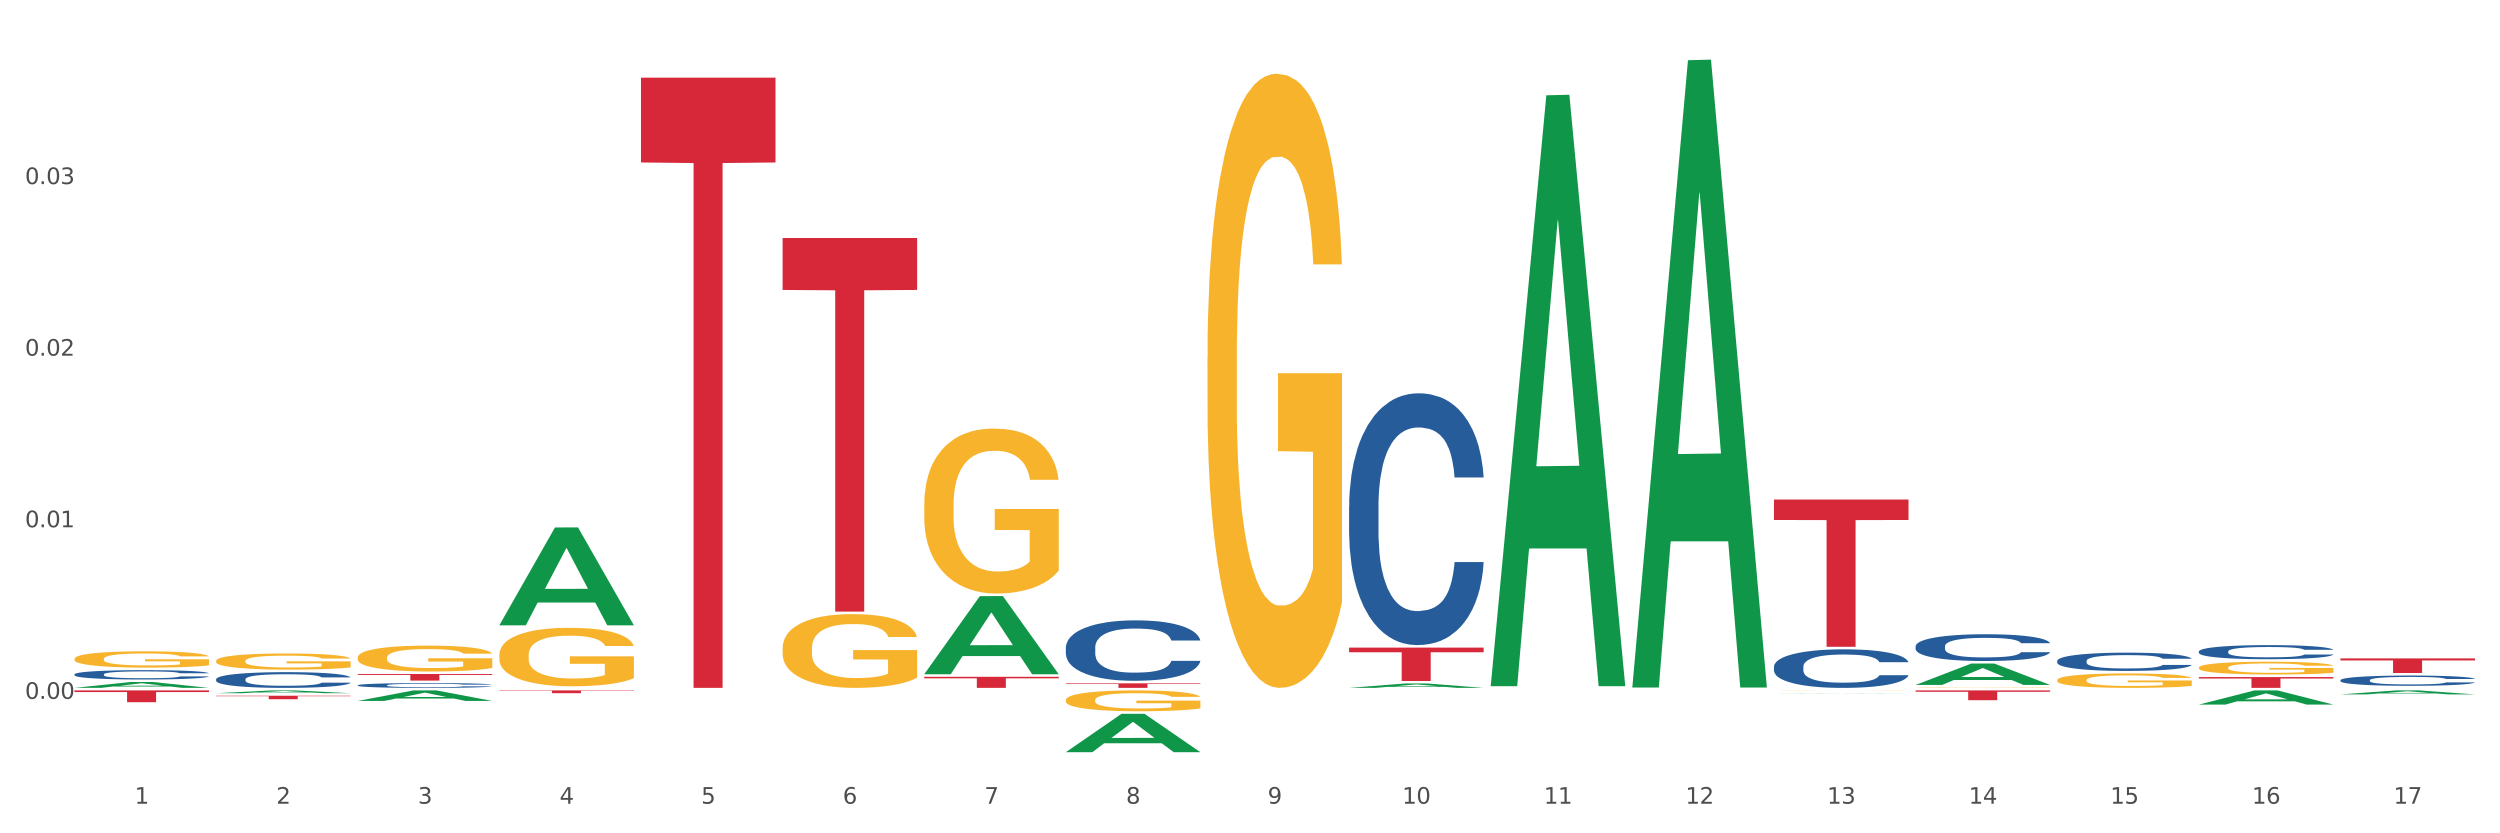 <?xml version="1.0" encoding="utf-8" standalone="no"?>
<!DOCTYPE svg PUBLIC "-//W3C//DTD SVG 1.1//EN"
  "http://www.w3.org/Graphics/SVG/1.1/DTD/svg11.dtd">
<svg xmlns:xlink="http://www.w3.org/1999/xlink" width="1080pt" height="360pt" viewBox="0 0 1080 360" xmlns="http://www.w3.org/2000/svg" version="1.1">
 <rect x="0" y="0" width="1080" height="360" fill="#333333" stroke="none"/>
 <defs>
  <style type="text/css">*{stroke-linejoin: round; stroke-linecap: butt}</style>
 </defs>
 <g id="figure_1">
  <g id="patch_1">
   <path d="M 0 360 
L 1080 360 
L 1080 0 
L 0 0 
z
" style="fill: #ffffff; stroke: #ffffff; stroke-linejoin: miter"/>
  </g>
  <g id="axes_1">
   <g id="matplotlib.axis_1">
    <g id="xtick_1">
     <g id="text_1">
      <!-- 1 -->
      <g style="fill: #4d4d4d" transform="translate(58.182 347.204) scale(0.096 -0.096)">
       <defs>
        <path id="DejaVuSans-31" d="M 794 531 
L 1825 531 
L 1825 4091 
L 703 3866 
L 703 4441 
L 1819 4666 
L 2450 4666 
L 2450 531 
L 3481 531 
L 3481 0 
L 794 0 
L 794 531 
z
" transform="scale(0.016)"/>
       </defs>
       <use xlink:href="#DejaVuSans-31"/>
      </g>
     </g>
    </g>
    <g id="xtick_2">
     <g id="text_2">
      <!-- 2 -->
      <g style="fill: #4d4d4d" transform="translate(119.364 347.204) scale(0.096 -0.096)">
       <defs>
        <path id="DejaVuSans-32" d="M 1228 531 
L 3431 531 
L 3431 0 
L 469 0 
L 469 531 
Q 828 903 1448 1529 
Q 2069 2156 2228 2338 
Q 2531 2678 2651 2914 
Q 2772 3150 2772 3378 
Q 2772 3750 2511 3984 
Q 2250 4219 1831 4219 
Q 1534 4219 1204 4116 
Q 875 4013 500 3803 
L 500 4441 
Q 881 4594 1212 4672 
Q 1544 4750 1819 4750 
Q 2544 4750 2975 4387 
Q 3406 4025 3406 3419 
Q 3406 3131 3298 2873 
Q 3191 2616 2906 2266 
Q 2828 2175 2409 1742 
Q 1991 1309 1228 531 
z
" transform="scale(0.016)"/>
       </defs>
       <use xlink:href="#DejaVuSans-32"/>
      </g>
     </g>
    </g>
    <g id="xtick_3">
     <g id="text_3">
      <!-- 3 -->
      <g style="fill: #4d4d4d" transform="translate(180.545 347.204) scale(0.096 -0.096)">
       <defs>
        <path id="DejaVuSans-33" d="M 2597 2516 
Q 3050 2419 3304 2112 
Q 3559 1806 3559 1356 
Q 3559 666 3084 287 
Q 2609 -91 1734 -91 
Q 1441 -91 1130 -33 
Q 819 25 488 141 
L 488 750 
Q 750 597 1062 519 
Q 1375 441 1716 441 
Q 2309 441 2620 675 
Q 2931 909 2931 1356 
Q 2931 1769 2642 2001 
Q 2353 2234 1838 2234 
L 1294 2234 
L 1294 2753 
L 1863 2753 
Q 2328 2753 2575 2939 
Q 2822 3125 2822 3475 
Q 2822 3834 2567 4026 
Q 2313 4219 1838 4219 
Q 1578 4219 1281 4162 
Q 984 4106 628 3988 
L 628 4550 
Q 988 4650 1302 4700 
Q 1616 4750 1894 4750 
Q 2613 4750 3031 4423 
Q 3450 4097 3450 3541 
Q 3450 3153 3228 2886 
Q 3006 2619 2597 2516 
z
" transform="scale(0.016)"/>
       </defs>
       <use xlink:href="#DejaVuSans-33"/>
      </g>
     </g>
    </g>
    <g id="xtick_4">
     <g id="text_4">
      <!-- 4 -->
      <g style="fill: #4d4d4d" transform="translate(241.726 347.204) scale(0.096 -0.096)">
       <defs>
        <path id="DejaVuSans-34" d="M 2419 4116 
L 825 1625 
L 2419 1625 
L 2419 4116 
z
M 2253 4666 
L 3047 4666 
L 3047 1625 
L 3713 1625 
L 3713 1100 
L 3047 1100 
L 3047 0 
L 2419 0 
L 2419 1100 
L 313 1100 
L 313 1709 
L 2253 4666 
z
" transform="scale(0.016)"/>
       </defs>
       <use xlink:href="#DejaVuSans-34"/>
      </g>
     </g>
    </g>
    <g id="xtick_5">
     <g id="text_5">
      <!-- 5 -->
      <g style="fill: #4d4d4d" transform="translate(302.908 347.204) scale(0.096 -0.096)">
       <defs>
        <path id="DejaVuSans-35" d="M 691 4666 
L 3169 4666 
L 3169 4134 
L 1269 4134 
L 1269 2991 
Q 1406 3038 1543 3061 
Q 1681 3084 1819 3084 
Q 2600 3084 3056 2656 
Q 3513 2228 3513 1497 
Q 3513 744 3044 326 
Q 2575 -91 1722 -91 
Q 1428 -91 1123 -41 
Q 819 9 494 109 
L 494 744 
Q 775 591 1075 516 
Q 1375 441 1709 441 
Q 2250 441 2565 725 
Q 2881 1009 2881 1497 
Q 2881 1984 2565 2268 
Q 2250 2553 1709 2553 
Q 1456 2553 1204 2497 
Q 953 2441 691 2322 
L 691 4666 
z
" transform="scale(0.016)"/>
       </defs>
       <use xlink:href="#DejaVuSans-35"/>
      </g>
     </g>
    </g>
    <g id="xtick_6">
     <g id="text_6">
      <!-- 6 -->
      <g style="fill: #4d4d4d" transform="translate(364.089 347.204) scale(0.096 -0.096)">
       <defs>
        <path id="DejaVuSans-36" d="M 2113 2584 
Q 1688 2584 1439 2293 
Q 1191 2003 1191 1497 
Q 1191 994 1439 701 
Q 1688 409 2113 409 
Q 2538 409 2786 701 
Q 3034 994 3034 1497 
Q 3034 2003 2786 2293 
Q 2538 2584 2113 2584 
z
M 3366 4563 
L 3366 3988 
Q 3128 4100 2886 4159 
Q 2644 4219 2406 4219 
Q 1781 4219 1451 3797 
Q 1122 3375 1075 2522 
Q 1259 2794 1537 2939 
Q 1816 3084 2150 3084 
Q 2853 3084 3261 2657 
Q 3669 2231 3669 1497 
Q 3669 778 3244 343 
Q 2819 -91 2113 -91 
Q 1303 -91 875 529 
Q 447 1150 447 2328 
Q 447 3434 972 4092 
Q 1497 4750 2381 4750 
Q 2619 4750 2861 4703 
Q 3103 4656 3366 4563 
z
" transform="scale(0.016)"/>
       </defs>
       <use xlink:href="#DejaVuSans-36"/>
      </g>
     </g>
    </g>
    <g id="xtick_7">
     <g id="text_7">
      <!-- 7 -->
      <g style="fill: #4d4d4d" transform="translate(425.271 347.204) scale(0.096 -0.096)">
       <defs>
        <path id="DejaVuSans-37" d="M 525 4666 
L 3525 4666 
L 3525 4397 
L 1831 0 
L 1172 0 
L 2766 4134 
L 525 4134 
L 525 4666 
z
" transform="scale(0.016)"/>
       </defs>
       <use xlink:href="#DejaVuSans-37"/>
      </g>
     </g>
    </g>
    <g id="xtick_8">
     <g id="text_8">
      <!-- 8 -->
      <g style="fill: #4d4d4d" transform="translate(486.452 347.204) scale(0.096 -0.096)">
       <defs>
        <path id="DejaVuSans-38" d="M 2034 2216 
Q 1584 2216 1326 1975 
Q 1069 1734 1069 1313 
Q 1069 891 1326 650 
Q 1584 409 2034 409 
Q 2484 409 2743 651 
Q 3003 894 3003 1313 
Q 3003 1734 2745 1975 
Q 2488 2216 2034 2216 
z
M 1403 2484 
Q 997 2584 770 2862 
Q 544 3141 544 3541 
Q 544 4100 942 4425 
Q 1341 4750 2034 4750 
Q 2731 4750 3128 4425 
Q 3525 4100 3525 3541 
Q 3525 3141 3298 2862 
Q 3072 2584 2669 2484 
Q 3125 2378 3379 2068 
Q 3634 1759 3634 1313 
Q 3634 634 3220 271 
Q 2806 -91 2034 -91 
Q 1263 -91 848 271 
Q 434 634 434 1313 
Q 434 1759 690 2068 
Q 947 2378 1403 2484 
z
M 1172 3481 
Q 1172 3119 1398 2916 
Q 1625 2713 2034 2713 
Q 2441 2713 2670 2916 
Q 2900 3119 2900 3481 
Q 2900 3844 2670 4047 
Q 2441 4250 2034 4250 
Q 1625 4250 1398 4047 
Q 1172 3844 1172 3481 
z
" transform="scale(0.016)"/>
       </defs>
       <use xlink:href="#DejaVuSans-38"/>
      </g>
     </g>
    </g>
    <g id="xtick_9">
     <g id="text_9">
      <!-- 9 -->
      <g style="fill: #4d4d4d" transform="translate(547.634 347.204) scale(0.096 -0.096)">
       <defs>
        <path id="DejaVuSans-39" d="M 703 97 
L 703 672 
Q 941 559 1184 500 
Q 1428 441 1663 441 
Q 2288 441 2617 861 
Q 2947 1281 2994 2138 
Q 2813 1869 2534 1725 
Q 2256 1581 1919 1581 
Q 1219 1581 811 2004 
Q 403 2428 403 3163 
Q 403 3881 828 4315 
Q 1253 4750 1959 4750 
Q 2769 4750 3195 4129 
Q 3622 3509 3622 2328 
Q 3622 1225 3098 567 
Q 2575 -91 1691 -91 
Q 1453 -91 1209 -44 
Q 966 3 703 97 
z
M 1959 2075 
Q 2384 2075 2632 2365 
Q 2881 2656 2881 3163 
Q 2881 3666 2632 3958 
Q 2384 4250 1959 4250 
Q 1534 4250 1286 3958 
Q 1038 3666 1038 3163 
Q 1038 2656 1286 2365 
Q 1534 2075 1959 2075 
z
" transform="scale(0.016)"/>
       </defs>
       <use xlink:href="#DejaVuSans-39"/>
      </g>
     </g>
    </g>
    <g id="xtick_10">
     <g id="text_10">
      <!-- 10 -->
      <g style="fill: #4d4d4d" transform="translate(605.761 347.204) scale(0.096 -0.096)">
       <defs>
        <path id="DejaVuSans-30" d="M 2034 4250 
Q 1547 4250 1301 3770 
Q 1056 3291 1056 2328 
Q 1056 1369 1301 889 
Q 1547 409 2034 409 
Q 2525 409 2770 889 
Q 3016 1369 3016 2328 
Q 3016 3291 2770 3770 
Q 2525 4250 2034 4250 
z
M 2034 4750 
Q 2819 4750 3233 4129 
Q 3647 3509 3647 2328 
Q 3647 1150 3233 529 
Q 2819 -91 2034 -91 
Q 1250 -91 836 529 
Q 422 1150 422 2328 
Q 422 3509 836 4129 
Q 1250 4750 2034 4750 
z
" transform="scale(0.016)"/>
       </defs>
       <use xlink:href="#DejaVuSans-31"/>
       <use xlink:href="#DejaVuSans-30" transform="translate(63.623 0)"/>
      </g>
     </g>
    </g>
    <g id="xtick_11">
     <g id="text_11">
      <!-- 11 -->
      <g style="fill: #4d4d4d" transform="translate(666.942 347.204) scale(0.096 -0.096)">
       <use xlink:href="#DejaVuSans-31"/>
       <use xlink:href="#DejaVuSans-31" transform="translate(63.623 0)"/>
      </g>
     </g>
    </g>
    <g id="xtick_12">
     <g id="text_12">
      <!-- 12 -->
      <g style="fill: #4d4d4d" transform="translate(728.124 347.204) scale(0.096 -0.096)">
       <use xlink:href="#DejaVuSans-31"/>
       <use xlink:href="#DejaVuSans-32" transform="translate(63.623 0)"/>
      </g>
     </g>
    </g>
    <g id="xtick_13">
     <g id="text_13">
      <!-- 13 -->
      <g style="fill: #4d4d4d" transform="translate(789.305 347.204) scale(0.096 -0.096)">
       <use xlink:href="#DejaVuSans-31"/>
       <use xlink:href="#DejaVuSans-33" transform="translate(63.623 0)"/>
      </g>
     </g>
    </g>
    <g id="xtick_14">
     <g id="text_14">
      <!-- 14 -->
      <g style="fill: #4d4d4d" transform="translate(850.487 347.204) scale(0.096 -0.096)">
       <use xlink:href="#DejaVuSans-31"/>
       <use xlink:href="#DejaVuSans-34" transform="translate(63.623 0)"/>
      </g>
     </g>
    </g>
    <g id="xtick_15">
     <g id="text_15">
      <!-- 15 -->
      <g style="fill: #4d4d4d" transform="translate(911.668 347.204) scale(0.096 -0.096)">
       <use xlink:href="#DejaVuSans-31"/>
       <use xlink:href="#DejaVuSans-35" transform="translate(63.623 0)"/>
      </g>
     </g>
    </g>
    <g id="xtick_16">
     <g id="text_16">
      <!-- 16 -->
      <g style="fill: #4d4d4d" transform="translate(972.849 347.204) scale(0.096 -0.096)">
       <use xlink:href="#DejaVuSans-31"/>
       <use xlink:href="#DejaVuSans-36" transform="translate(63.623 0)"/>
      </g>
     </g>
    </g>
    <g id="xtick_17">
     <g id="text_17">
      <!-- 17 -->
      <g style="fill: #4d4d4d" transform="translate(1034.031 347.204) scale(0.096 -0.096)">
       <use xlink:href="#DejaVuSans-31"/>
       <use xlink:href="#DejaVuSans-37" transform="translate(63.623 0)"/>
      </g>
     </g>
    </g>
    <g id="xtick_18"/>
    <g id="xtick_19"/>
    <g id="xtick_20"/>
    <g id="xtick_21"/>
    <g id="xtick_22"/>
    <g id="xtick_23"/>
    <g id="xtick_24"/>
    <g id="xtick_25"/>
    <g id="xtick_26"/>
    <g id="xtick_27"/>
    <g id="xtick_28"/>
    <g id="xtick_29"/>
    <g id="xtick_30"/>
    <g id="xtick_31"/>
    <g id="xtick_32"/>
    <g id="xtick_33"/>
   </g>
   <g id="matplotlib.axis_2">
    <g id="ytick_1">
     <g id="text_18">
      <!-- 0.00 -->
      <g style="fill: #4d4d4d" transform="translate(10.8 301.904) scale(0.096 -0.096)">
       <defs>
        <path id="DejaVuSans-2e" d="M 684 794 
L 1344 794 
L 1344 0 
L 684 0 
L 684 794 
z
" transform="scale(0.016)"/>
       </defs>
       <use xlink:href="#DejaVuSans-30"/>
       <use xlink:href="#DejaVuSans-2e" transform="translate(63.623 0)"/>
       <use xlink:href="#DejaVuSans-30" transform="translate(95.41 0)"/>
       <use xlink:href="#DejaVuSans-30" transform="translate(159.033 0)"/>
      </g>
     </g>
    </g>
    <g id="ytick_2">
     <g id="text_19">
      <!-- 0.01 -->
      <g style="fill: #4d4d4d" transform="translate(10.8 227.778) scale(0.096 -0.096)">
       <use xlink:href="#DejaVuSans-30"/>
       <use xlink:href="#DejaVuSans-2e" transform="translate(63.623 0)"/>
       <use xlink:href="#DejaVuSans-30" transform="translate(95.41 0)"/>
       <use xlink:href="#DejaVuSans-31" transform="translate(159.033 0)"/>
      </g>
     </g>
    </g>
    <g id="ytick_3">
     <g id="text_20">
      <!-- 0.02 -->
      <g style="fill: #4d4d4d" transform="translate(10.8 153.653) scale(0.096 -0.096)">
       <use xlink:href="#DejaVuSans-30"/>
       <use xlink:href="#DejaVuSans-2e" transform="translate(63.623 0)"/>
       <use xlink:href="#DejaVuSans-30" transform="translate(95.41 0)"/>
       <use xlink:href="#DejaVuSans-32" transform="translate(159.033 0)"/>
      </g>
     </g>
    </g>
    <g id="ytick_4">
     <g id="text_21">
      <!-- 0.03 -->
      <g style="fill: #4d4d4d" transform="translate(10.8 79.528) scale(0.096 -0.096)">
       <use xlink:href="#DejaVuSans-30"/>
       <use xlink:href="#DejaVuSans-2e" transform="translate(63.623 0)"/>
       <use xlink:href="#DejaVuSans-30" transform="translate(95.41 0)"/>
       <use xlink:href="#DejaVuSans-33" transform="translate(159.033 0)"/>
      </g>
     </g>
    </g>
    <g id="ytick_5"/>
    <g id="ytick_6"/>
    <g id="ytick_7"/>
    <g id="ytick_8"/>
    <g id="ytick_9"/>
   </g>
   <g id="PolyCollection_1">
    <path d="M 32.175 297.162 
L 32.235 297.159 
L 56.203 294.633 
L 66.15 294.631 
L 90.297 297.167 
L 78.793 297.167 
L 73.58 296.576 
L 48.833 296.576 
L 48.653 296.586 
L 43.62 297.167 
L 32.175 297.167 
L 32.175 297.162 
L 51.949 296.224 
L 70.464 296.221 
L 61.296 295.171 
L 61.176 295.166 
L 61.056 295.174 
L 51.889 296.221 
L 51.949 296.224 
L 32.175 297.162 
z
" clip-path="url(#pc5c4a62c03)" style="fill: #109648"/>
    <path d="M 827.533 298.257 
L 885.656 298.257 
L 885.656 298.843 
L 862.792 298.847 
L 862.792 302.478 
L 850.259 302.478 
L 850.259 298.847 
L 827.533 298.843 
L 827.533 298.26 
L 827.533 298.257 
z
" clip-path="url(#pc5c4a62c03)" style="fill: #d62839"/>
    <path d="M 766.352 215.785 
L 824.474 215.785 
L 824.474 224.628 
L 801.611 224.688 
L 801.611 279.417 
L 789.078 279.417 
L 789.078 224.688 
L 766.352 224.628 
L 766.352 215.845 
L 766.352 215.785 
z
" clip-path="url(#pc5c4a62c03)" style="fill: #d62839"/>
    <path d="M 582.808 279.765 
L 640.93 279.765 
L 640.93 281.768 
L 618.067 281.782 
L 618.067 294.18 
L 605.533 294.18 
L 605.533 281.782 
L 582.808 281.768 
L 582.808 279.779 
L 582.808 279.765 
z
" clip-path="url(#pc5c4a62c03)" style="fill: #d62839"/>
    <path d="M 460.445 295.198 
L 518.567 295.198 
L 518.567 295.471 
L 495.704 295.473 
L 495.704 297.167 
L 483.17 297.167 
L 483.17 295.473 
L 460.445 295.471 
L 460.445 295.2 
L 460.445 295.198 
z
" clip-path="url(#pc5c4a62c03)" style="fill: #d62839"/>
    <path d="M 399.263 292.379 
L 457.386 292.379 
L 457.386 293.044 
L 434.523 293.048 
L 434.523 297.167 
L 421.989 297.167 
L 421.989 293.048 
L 399.263 293.044 
L 399.263 292.383 
L 399.263 292.379 
z
" clip-path="url(#pc5c4a62c03)" style="fill: #d62839"/>
    <path d="M 338.082 102.83 
L 396.204 102.83 
L 396.204 125.256 
L 373.341 125.408 
L 373.341 264.211 
L 360.808 264.211 
L 360.808 125.408 
L 338.082 125.256 
L 338.082 102.981 
L 338.082 102.83 
z
" clip-path="url(#pc5c4a62c03)" style="fill: #d62839"/>
    <path d="M 276.901 33.554 
L 335.023 33.554 
L 335.023 70.188 
L 312.16 70.435 
L 312.16 297.167 
L 299.626 297.167 
L 299.626 70.435 
L 276.901 70.188 
L 276.901 33.802 
L 276.901 33.554 
z
" clip-path="url(#pc5c4a62c03)" style="fill: #d62839"/>
    <path d="M 215.719 298.257 
L 273.842 298.257 
L 273.842 298.423 
L 250.978 298.424 
L 250.978 299.452 
L 238.445 299.452 
L 238.445 298.424 
L 215.719 298.423 
L 215.719 298.258 
L 215.719 298.257 
z
" clip-path="url(#pc5c4a62c03)" style="fill: #d62839"/>
    <path d="M 154.538 291.181 
L 212.66 291.181 
L 212.66 291.573 
L 189.797 291.576 
L 189.797 294.006 
L 177.263 294.006 
L 177.263 291.576 
L 154.538 291.573 
L 154.538 291.183 
L 154.538 291.181 
z
" clip-path="url(#pc5c4a62c03)" style="fill: #d62839"/>
    <path d="M 93.356 300.556 
L 151.479 300.556 
L 151.479 300.766 
L 128.615 300.767 
L 128.615 302.066 
L 116.082 302.066 
L 116.082 300.767 
L 93.356 300.766 
L 93.356 300.557 
L 93.356 300.556 
z
" clip-path="url(#pc5c4a62c03)" style="fill: #d62839"/>
    <path d="M 93.356 293.421 
L 93.425 293.415 
L 93.425 293.241 
L 93.631 293.005 
L 94.387 292.571 
L 95.349 292.241 
L 96.998 291.856 
L 97.891 291.695 
L 99.059 291.515 
L 101.463 291.223 
L 104.211 290.974 
L 106.135 290.838 
L 107.578 290.751 
L 110.807 290.596 
L 112.662 290.527 
L 114.585 290.471 
L 116.234 290.434 
L 118.982 290.391 
L 121.181 290.372 
L 123.723 290.366 
L 125.853 290.372 
L 128.67 290.397 
L 132.792 290.471 
L 134.372 290.515 
L 136.502 290.589 
L 138.7 290.689 
L 140.486 290.788 
L 142.547 290.931 
L 144.677 291.117 
L 146.738 291.353 
L 148.181 291.571 
L 149.349 291.8 
L 150.38 292.08 
L 151.135 292.384 
L 151.479 292.639 
L 138.906 292.639 
L 138.563 292.409 
L 137.876 292.161 
L 137.189 291.993 
L 136.433 291.856 
L 135.265 291.701 
L 134.234 291.602 
L 132.517 291.484 
L 130.937 291.409 
L 129.631 291.366 
L 128.051 291.328 
L 124.685 291.291 
L 122.28 291.291 
L 120.769 291.304 
L 118.914 291.335 
L 117.334 291.378 
L 115.479 291.453 
L 114.036 291.533 
L 112.593 291.639 
L 111.769 291.713 
L 110.532 291.85 
L 109.708 291.962 
L 108.608 292.154 
L 107.99 292.291 
L 106.891 292.645 
L 106.41 292.906 
L 106.204 293.086 
L 106.066 293.285 
L 106.066 294.254 
L 106.479 294.688 
L 106.822 294.875 
L 107.372 295.086 
L 108.402 295.359 
L 109.914 295.626 
L 111.494 295.819 
L 112.799 295.937 
L 114.036 296.024 
L 115.273 296.092 
L 116.784 296.154 
L 118.021 296.191 
L 119.876 296.229 
L 122.074 296.247 
L 123.792 296.247 
L 127.295 296.216 
L 128.876 296.185 
L 130.387 296.142 
L 132.036 296.073 
L 133.341 295.999 
L 134.097 295.943 
L 135.334 295.825 
L 136.296 295.701 
L 137.12 295.558 
L 137.67 295.434 
L 138.288 295.247 
L 138.769 295.036 
L 138.906 294.924 
L 151.479 294.924 
L 151.204 295.148 
L 150.723 295.365 
L 149.761 295.657 
L 149.005 295.825 
L 147.838 296.03 
L 146.601 296.204 
L 144.883 296.396 
L 143.303 296.539 
L 141.654 296.663 
L 139.868 296.775 
L 136.639 296.931 
L 135.471 296.974 
L 132.998 297.049 
L 131.074 297.092 
L 128.257 297.135 
L 125.372 297.16 
L 122.349 297.167 
L 119.669 297.154 
L 116.715 297.117 
L 114.86 297.08 
L 112.799 297.024 
L 110.395 296.937 
L 108.127 296.831 
L 105.998 296.707 
L 104.005 296.564 
L 102.15 296.403 
L 99.746 296.136 
L 97.959 295.875 
L 96.654 295.632 
L 95.761 295.428 
L 94.868 295.167 
L 94.387 294.987 
L 93.631 294.552 
L 93.356 294.148 
L 93.356 293.421 
z
" clip-path="url(#pc5c4a62c03)" style="fill: #255c99"/>
    <path d="M 949.896 288.42 
L 949.965 288.415 
L 949.965 288.234 
L 950.102 288.078 
L 950.788 287.7 
L 951.818 287.387 
L 952.572 287.221 
L 953.327 287.085 
L 954.219 286.949 
L 955.317 286.808 
L 957.307 286.601 
L 958.543 286.495 
L 960.052 286.384 
L 962.797 286.223 
L 964.787 286.132 
L 966.846 286.057 
L 970.208 285.966 
L 972.404 285.925 
L 974.737 285.895 
L 977.551 285.875 
L 979.678 285.87 
L 984.344 285.885 
L 988.324 285.931 
L 990.246 285.966 
L 992.716 286.026 
L 994.02 286.067 
L 996.147 286.147 
L 998.343 286.253 
L 999.853 286.344 
L 1002.117 286.515 
L 1003.833 286.687 
L 1005.411 286.898 
L 1006.234 287.044 
L 1006.852 287.18 
L 1007.401 287.337 
L 1007.95 287.584 
L 995.598 287.584 
L 995.118 287.407 
L 994.363 287.241 
L 993.265 287.08 
L 992.304 286.979 
L 990.657 286.853 
L 989.148 286.772 
L 987.569 286.712 
L 985.648 286.661 
L 984.138 286.636 
L 982.011 286.616 
L 977.825 286.621 
L 975.012 286.661 
L 973.09 286.712 
L 971.855 286.757 
L 970.757 286.808 
L 969.522 286.878 
L 968.081 286.984 
L 967.052 287.08 
L 966.022 287.201 
L 965.199 287.322 
L 964.444 287.463 
L 963.826 287.614 
L 963.346 287.77 
L 962.934 287.962 
L 962.591 288.279 
L 962.591 288.97 
L 962.728 289.126 
L 963.072 289.333 
L 963.483 289.489 
L 964.169 289.675 
L 964.787 289.801 
L 965.954 289.983 
L 967.257 290.134 
L 968.287 290.23 
L 969.316 290.31 
L 971.1 290.421 
L 973.09 290.512 
L 974.806 290.567 
L 977.139 290.618 
L 978.717 290.638 
L 980.09 290.648 
L 983.452 290.648 
L 985.854 290.633 
L 988.53 290.598 
L 990.589 290.552 
L 992.304 290.497 
L 994.226 290.406 
L 995.461 290.32 
L 995.461 289.267 
L 980.364 289.262 
L 980.364 288.561 
L 1008.019 288.561 
L 1008.019 290.618 
L 1006.852 290.724 
L 1005.548 290.819 
L 1004.176 290.905 
L 1002.117 291.011 
L 999.647 291.112 
L 997.451 291.182 
L 995.118 291.243 
L 992.373 291.298 
L 988.805 291.349 
L 986.609 291.369 
L 983.864 291.384 
L 980.639 291.389 
L 977.825 291.379 
L 975.08 291.354 
L 972.198 291.308 
L 969.385 291.243 
L 967.257 291.177 
L 965.13 291.097 
L 962.866 290.991 
L 961.082 290.89 
L 959.709 290.799 
L 958.199 290.683 
L 956.553 290.532 
L 955.317 290.396 
L 954.219 290.255 
L 953.053 290.074 
L 952.229 289.917 
L 951.406 289.721 
L 950.926 289.575 
L 950.377 289.348 
L 949.965 289.03 
L 949.896 288.42 
z
" clip-path="url(#pc5c4a62c03)" style="fill: #f7b32b"/>
    <path d="M 888.715 293.812 
L 888.783 293.806 
L 888.783 293.601 
L 888.921 293.425 
L 889.607 292.997 
L 890.636 292.644 
L 891.391 292.456 
L 892.146 292.303 
L 893.038 292.149 
L 894.136 291.989 
L 896.126 291.756 
L 897.361 291.636 
L 898.871 291.511 
L 901.616 291.329 
L 903.606 291.226 
L 905.664 291.141 
L 909.027 291.038 
L 911.223 290.993 
L 913.556 290.959 
L 916.369 290.936 
L 918.497 290.93 
L 923.163 290.947 
L 927.143 290.998 
L 929.064 291.038 
L 931.535 291.107 
L 932.838 291.152 
L 934.966 291.243 
L 937.162 291.363 
L 938.671 291.465 
L 940.936 291.659 
L 942.651 291.853 
L 944.23 292.092 
L 945.053 292.257 
L 945.671 292.411 
L 946.22 292.587 
L 946.769 292.866 
L 934.417 292.866 
L 933.936 292.667 
L 933.182 292.479 
L 932.084 292.297 
L 931.123 292.183 
L 929.476 292.041 
L 927.966 291.95 
L 926.388 291.881 
L 924.467 291.824 
L 922.957 291.796 
L 920.83 291.773 
L 916.644 291.779 
L 913.83 291.824 
L 911.909 291.881 
L 910.674 291.932 
L 909.576 291.989 
L 908.341 292.069 
L 906.899 292.189 
L 905.87 292.297 
L 904.841 292.434 
L 904.017 292.57 
L 903.263 292.73 
L 902.645 292.901 
L 902.165 293.077 
L 901.753 293.294 
L 901.41 293.652 
L 901.41 294.433 
L 901.547 294.609 
L 901.89 294.843 
L 902.302 295.019 
L 902.988 295.23 
L 903.606 295.372 
L 904.772 295.578 
L 906.076 295.748 
L 907.105 295.857 
L 908.135 295.948 
L 909.919 296.073 
L 911.909 296.176 
L 913.624 296.238 
L 915.958 296.295 
L 917.536 296.318 
L 918.908 296.329 
L 922.271 296.329 
L 924.672 296.312 
L 927.349 296.272 
L 929.407 296.221 
L 931.123 296.158 
L 933.044 296.056 
L 934.279 295.959 
L 934.279 294.769 
L 919.183 294.763 
L 919.183 293.971 
L 946.837 293.971 
L 946.837 296.295 
L 945.671 296.415 
L 944.367 296.523 
L 942.994 296.62 
L 940.936 296.739 
L 938.465 296.853 
L 936.269 296.933 
L 933.936 297.001 
L 931.191 297.064 
L 927.623 297.121 
L 925.427 297.144 
L 922.682 297.161 
L 919.457 297.167 
L 916.644 297.155 
L 913.899 297.127 
L 911.017 297.075 
L 908.203 297.001 
L 906.076 296.927 
L 903.949 296.836 
L 901.684 296.717 
L 899.9 296.603 
L 898.528 296.5 
L 897.018 296.369 
L 895.371 296.198 
L 894.136 296.045 
L 893.038 295.885 
L 891.871 295.68 
L 891.048 295.503 
L 890.224 295.281 
L 889.744 295.116 
L 889.195 294.86 
L 888.783 294.501 
L 888.715 293.812 
z
" clip-path="url(#pc5c4a62c03)" style="fill: #f7b32b"/>
    <path d="M 827.533 297.074 
L 827.602 297.073 
L 827.602 297.068 
L 827.739 297.063 
L 828.425 297.051 
L 829.455 297.041 
L 830.21 297.036 
L 830.964 297.032 
L 831.857 297.027 
L 832.954 297.023 
L 834.945 297.017 
L 836.18 297.013 
L 837.689 297.01 
L 840.434 297.005 
L 842.424 297.002 
L 844.483 296.999 
L 847.845 296.997 
L 850.041 296.995 
L 852.374 296.994 
L 855.188 296.994 
L 857.315 296.994 
L 861.981 296.994 
L 865.961 296.996 
L 867.883 296.997 
L 870.353 296.999 
L 871.657 297 
L 873.784 297.002 
L 875.98 297.006 
L 877.49 297.008 
L 879.754 297.014 
L 881.47 297.019 
L 883.048 297.026 
L 883.872 297.03 
L 884.489 297.035 
L 885.038 297.04 
L 885.587 297.047 
L 873.235 297.047 
L 872.755 297.042 
L 872 297.037 
L 870.902 297.032 
L 869.941 297.028 
L 868.295 297.024 
L 866.785 297.022 
L 865.207 297.02 
L 863.285 297.018 
L 861.775 297.018 
L 859.648 297.017 
L 855.462 297.017 
L 852.649 297.018 
L 850.727 297.02 
L 849.492 297.021 
L 848.394 297.023 
L 847.159 297.025 
L 845.718 297.029 
L 844.689 297.032 
L 843.659 297.035 
L 842.836 297.039 
L 842.081 297.044 
L 841.464 297.048 
L 840.983 297.053 
L 840.571 297.059 
L 840.228 297.069 
L 840.228 297.091 
L 840.366 297.096 
L 840.709 297.102 
L 841.12 297.107 
L 841.807 297.113 
L 842.424 297.117 
L 843.591 297.122 
L 844.895 297.127 
L 845.924 297.13 
L 846.953 297.133 
L 848.737 297.136 
L 850.727 297.139 
L 852.443 297.141 
L 854.776 297.142 
L 856.354 297.143 
L 857.727 297.143 
L 861.089 297.143 
L 863.491 297.143 
L 866.167 297.142 
L 868.226 297.14 
L 869.941 297.139 
L 871.863 297.136 
L 873.098 297.133 
L 873.098 297.1 
L 858.001 297.1 
L 858.001 297.078 
L 885.656 297.078 
L 885.656 297.142 
L 884.489 297.146 
L 883.185 297.149 
L 881.813 297.151 
L 879.754 297.155 
L 877.284 297.158 
L 875.088 297.16 
L 872.755 297.162 
L 870.01 297.164 
L 866.442 297.165 
L 864.246 297.166 
L 861.501 297.166 
L 858.276 297.167 
L 855.462 297.166 
L 852.717 297.165 
L 849.835 297.164 
L 847.022 297.162 
L 844.895 297.16 
L 842.767 297.157 
L 840.503 297.154 
L 838.719 297.151 
L 837.346 297.148 
L 835.837 297.144 
L 834.19 297.14 
L 832.954 297.135 
L 831.857 297.131 
L 830.69 297.125 
L 829.867 297.12 
L 829.043 297.114 
L 828.563 297.11 
L 828.014 297.103 
L 827.602 297.093 
L 827.533 297.074 
z
" clip-path="url(#pc5c4a62c03)" style="fill: #f7b32b"/>
    <path d="M 766.352 298.281 
L 766.421 298.281 
L 766.421 298.279 
L 766.558 298.278 
L 767.244 298.274 
L 768.273 298.271 
L 769.028 298.269 
L 769.783 298.268 
L 770.675 298.267 
L 771.773 298.265 
L 773.763 298.263 
L 774.998 298.262 
L 776.508 298.261 
L 779.253 298.26 
L 781.243 298.259 
L 783.301 298.258 
L 786.664 298.257 
L 788.86 298.257 
L 791.193 298.257 
L 794.006 298.257 
L 796.134 298.257 
L 800.8 298.257 
L 804.78 298.257 
L 806.701 298.257 
L 809.172 298.258 
L 810.476 298.258 
L 812.603 298.259 
L 814.799 298.26 
L 816.308 298.261 
L 818.573 298.263 
L 820.288 298.264 
L 821.867 298.266 
L 822.69 298.268 
L 823.308 298.269 
L 823.857 298.27 
L 824.406 298.273 
L 812.054 298.273 
L 811.574 298.271 
L 810.819 298.27 
L 809.721 298.268 
L 808.76 298.267 
L 807.113 298.266 
L 805.603 298.265 
L 804.025 298.265 
L 802.104 298.264 
L 800.594 298.264 
L 798.467 298.264 
L 794.281 298.264 
L 791.467 298.264 
L 789.546 298.265 
L 788.311 298.265 
L 787.213 298.265 
L 785.978 298.266 
L 784.537 298.267 
L 783.507 298.268 
L 782.478 298.269 
L 781.655 298.27 
L 780.9 298.272 
L 780.282 298.273 
L 779.802 298.275 
L 779.39 298.276 
L 779.047 298.279 
L 779.047 298.286 
L 779.184 298.287 
L 779.527 298.289 
L 779.939 298.291 
L 780.625 298.293 
L 781.243 298.294 
L 782.409 298.296 
L 783.713 298.297 
L 784.743 298.298 
L 785.772 298.299 
L 787.556 298.3 
L 789.546 298.301 
L 791.262 298.301 
L 793.595 298.302 
L 795.173 298.302 
L 796.545 298.302 
L 799.908 298.302 
L 802.31 298.302 
L 804.986 298.301 
L 807.044 298.301 
L 808.76 298.301 
L 810.681 298.3 
L 811.917 298.299 
L 811.917 298.289 
L 796.82 298.289 
L 796.82 298.282 
L 824.474 298.282 
L 824.474 298.302 
L 823.308 298.303 
L 822.004 298.304 
L 820.632 298.304 
L 818.573 298.305 
L 816.103 298.306 
L 813.907 298.307 
L 811.574 298.308 
L 808.829 298.308 
L 805.26 298.309 
L 803.064 298.309 
L 800.32 298.309 
L 797.094 298.309 
L 794.281 298.309 
L 791.536 298.309 
L 788.654 298.308 
L 785.84 298.308 
L 783.713 298.307 
L 781.586 298.306 
L 779.321 298.305 
L 777.537 298.304 
L 776.165 298.303 
L 774.655 298.302 
L 773.008 298.301 
L 771.773 298.3 
L 770.675 298.298 
L 769.509 298.296 
L 768.685 298.295 
L 767.862 298.293 
L 767.381 298.292 
L 766.832 298.29 
L 766.421 298.287 
L 766.352 298.281 
z
" clip-path="url(#pc5c4a62c03)" style="fill: #f7b32b"/>
    <path d="M 521.626 154.446 
L 521.695 154.204 
L 521.695 145.481 
L 521.832 137.97 
L 522.518 119.798 
L 523.548 104.775 
L 524.303 96.779 
L 525.057 90.237 
L 525.949 83.695 
L 527.047 76.911 
L 529.037 66.977 
L 530.273 61.889 
L 531.782 56.558 
L 534.527 48.805 
L 536.517 44.444 
L 538.576 40.809 
L 541.938 36.448 
L 544.134 34.509 
L 546.467 33.056 
L 549.281 32.086 
L 551.408 31.844 
L 556.074 32.571 
L 560.054 34.752 
L 561.976 36.448 
L 564.446 39.355 
L 565.75 41.294 
L 567.877 45.17 
L 570.073 50.259 
L 571.583 54.62 
L 573.847 62.858 
L 575.563 71.096 
L 577.141 81.272 
L 577.965 88.299 
L 578.582 94.841 
L 579.131 102.352 
L 579.68 114.225 
L 567.328 114.225 
L 566.848 105.744 
L 566.093 97.749 
L 564.995 89.995 
L 564.034 85.149 
L 562.387 79.092 
L 560.878 75.215 
L 559.299 72.308 
L 557.378 69.885 
L 555.868 68.673 
L 553.741 67.704 
L 549.555 67.946 
L 546.742 69.885 
L 544.82 72.308 
L 543.585 74.488 
L 542.487 76.911 
L 541.252 80.303 
L 539.811 85.392 
L 538.782 89.995 
L 537.752 95.81 
L 536.929 101.625 
L 536.174 108.41 
L 535.556 115.678 
L 535.076 123.19 
L 534.664 132.397 
L 534.321 147.662 
L 534.321 180.856 
L 534.459 188.367 
L 534.802 198.301 
L 535.213 205.813 
L 535.9 214.777 
L 536.517 220.835 
L 537.684 229.558 
L 538.988 236.826 
L 540.017 241.43 
L 541.046 245.307 
L 542.83 250.637 
L 544.82 254.999 
L 546.536 257.664 
L 548.869 260.087 
L 550.447 261.056 
L 551.82 261.541 
L 555.182 261.541 
L 557.584 260.814 
L 560.26 259.118 
L 562.319 256.937 
L 564.034 254.272 
L 565.956 249.91 
L 567.191 245.791 
L 567.191 195.152 
L 552.094 194.909 
L 552.094 161.23 
L 579.749 161.23 
L 579.749 260.087 
L 578.582 265.175 
L 577.278 269.779 
L 575.906 273.898 
L 573.847 278.986 
L 571.377 283.832 
L 569.181 287.224 
L 566.848 290.132 
L 564.103 292.797 
L 560.535 295.22 
L 558.339 296.189 
L 555.594 296.916 
L 552.369 297.158 
L 549.555 296.674 
L 546.81 295.462 
L 543.928 293.281 
L 541.115 290.132 
L 538.988 286.982 
L 536.86 283.105 
L 534.596 278.017 
L 532.812 273.171 
L 531.439 268.809 
L 529.93 263.237 
L 528.283 255.968 
L 527.047 249.426 
L 525.949 242.642 
L 524.783 233.919 
L 523.959 226.408 
L 523.136 216.958 
L 522.656 209.932 
L 522.107 199.028 
L 521.695 183.764 
L 521.626 154.446 
z
" clip-path="url(#pc5c4a62c03)" style="fill: #f7b32b"/>
    <path d="M 460.445 302.422 
L 460.514 302.414 
L 460.514 302.117 
L 460.651 301.862 
L 461.337 301.245 
L 462.366 300.734 
L 463.121 300.463 
L 463.876 300.24 
L 464.768 300.018 
L 465.866 299.788 
L 467.856 299.45 
L 469.091 299.277 
L 470.601 299.096 
L 473.346 298.833 
L 475.336 298.685 
L 477.394 298.561 
L 480.757 298.413 
L 482.953 298.347 
L 485.286 298.298 
L 488.099 298.265 
L 490.227 298.257 
L 494.893 298.281 
L 498.873 298.355 
L 500.794 298.413 
L 503.265 298.512 
L 504.568 298.578 
L 506.696 298.709 
L 508.892 298.882 
L 510.401 299.03 
L 512.666 299.31 
L 514.381 299.59 
L 515.96 299.936 
L 516.783 300.175 
L 517.401 300.397 
L 517.95 300.652 
L 518.499 301.055 
L 506.147 301.055 
L 505.666 300.767 
L 504.912 300.496 
L 503.814 300.232 
L 502.853 300.067 
L 501.206 299.862 
L 499.696 299.73 
L 498.118 299.631 
L 496.197 299.549 
L 494.687 299.508 
L 492.56 299.475 
L 488.374 299.483 
L 485.56 299.549 
L 483.639 299.631 
L 482.404 299.705 
L 481.306 299.788 
L 480.071 299.903 
L 478.63 300.076 
L 477.6 300.232 
L 476.571 300.43 
L 475.747 300.627 
L 474.993 300.858 
L 474.375 301.105 
L 473.895 301.36 
L 473.483 301.673 
L 473.14 302.191 
L 473.14 303.319 
L 473.277 303.574 
L 473.62 303.912 
L 474.032 304.167 
L 474.718 304.471 
L 475.336 304.677 
L 476.502 304.974 
L 477.806 305.221 
L 478.835 305.377 
L 479.865 305.509 
L 481.649 305.69 
L 483.639 305.838 
L 485.354 305.928 
L 487.688 306.011 
L 489.266 306.044 
L 490.638 306.06 
L 494.001 306.06 
L 496.403 306.035 
L 499.079 305.978 
L 501.137 305.904 
L 502.853 305.813 
L 504.774 305.665 
L 506.01 305.525 
L 506.01 303.805 
L 490.913 303.796 
L 490.913 302.652 
L 518.567 302.652 
L 518.567 306.011 
L 517.401 306.184 
L 516.097 306.34 
L 514.724 306.48 
L 512.666 306.653 
L 510.195 306.817 
L 508 306.933 
L 505.666 307.031 
L 502.922 307.122 
L 499.353 307.204 
L 497.157 307.237 
L 494.413 307.262 
L 491.187 307.27 
L 488.374 307.254 
L 485.629 307.213 
L 482.747 307.139 
L 479.933 307.031 
L 477.806 306.924 
L 475.679 306.793 
L 473.414 306.62 
L 471.63 306.455 
L 470.258 306.307 
L 468.748 306.118 
L 467.101 305.871 
L 465.866 305.649 
L 464.768 305.418 
L 463.601 305.122 
L 462.778 304.867 
L 461.955 304.546 
L 461.474 304.307 
L 460.925 303.936 
L 460.514 303.418 
L 460.445 302.422 
z
" clip-path="url(#pc5c4a62c03)" style="fill: #f7b32b"/>
    <path d="M 154.538 296.026 
L 154.607 296.025 
L 154.607 295.972 
L 154.813 295.9 
L 155.568 295.767 
L 156.53 295.667 
L 158.179 295.55 
L 159.072 295.501 
L 160.24 295.446 
L 162.645 295.357 
L 165.393 295.282 
L 167.317 295.24 
L 168.759 295.213 
L 171.988 295.166 
L 173.843 295.145 
L 175.767 295.128 
L 177.416 295.117 
L 180.164 295.104 
L 182.362 295.098 
L 184.904 295.096 
L 187.034 295.098 
L 189.851 295.106 
L 193.973 295.128 
L 195.553 295.142 
L 197.683 295.164 
L 199.882 295.195 
L 201.668 295.225 
L 203.729 295.268 
L 205.859 295.325 
L 207.92 295.397 
L 209.362 295.463 
L 210.53 295.533 
L 211.561 295.618 
L 212.317 295.711 
L 212.66 295.788 
L 200.088 295.788 
L 199.744 295.718 
L 199.057 295.643 
L 198.37 295.592 
L 197.614 295.55 
L 196.446 295.503 
L 195.416 295.473 
L 193.698 295.437 
L 192.118 295.414 
L 190.813 295.401 
L 189.233 295.389 
L 185.866 295.378 
L 183.462 295.378 
L 181.95 295.382 
L 180.095 295.391 
L 178.515 295.404 
L 176.66 295.427 
L 175.217 295.452 
L 173.775 295.484 
L 172.95 295.507 
L 171.713 295.548 
L 170.889 295.582 
L 169.79 295.641 
L 169.171 295.682 
L 168.072 295.79 
L 167.591 295.87 
L 167.385 295.924 
L 167.248 295.985 
L 167.248 296.28 
L 167.66 296.412 
L 168.004 296.469 
L 168.553 296.533 
L 169.584 296.616 
L 171.095 296.698 
L 172.675 296.756 
L 173.981 296.792 
L 175.217 296.819 
L 176.454 296.839 
L 177.965 296.858 
L 179.202 296.87 
L 181.057 296.881 
L 183.255 296.887 
L 184.973 296.887 
L 188.477 296.877 
L 190.057 296.868 
L 191.568 296.855 
L 193.217 296.834 
L 194.523 296.811 
L 195.278 296.794 
L 196.515 296.758 
L 197.477 296.72 
L 198.301 296.677 
L 198.851 296.639 
L 199.469 296.582 
L 199.95 296.518 
L 200.088 296.484 
L 212.66 296.484 
L 212.385 296.552 
L 211.904 296.618 
L 210.943 296.707 
L 210.187 296.758 
L 209.019 296.821 
L 207.782 296.873 
L 206.065 296.932 
L 204.485 296.976 
L 202.836 297.013 
L 201.049 297.047 
L 197.82 297.095 
L 196.652 297.108 
L 194.179 297.131 
L 192.256 297.144 
L 189.439 297.157 
L 186.553 297.165 
L 183.53 297.167 
L 180.851 297.163 
L 177.897 297.151 
L 176.042 297.14 
L 173.981 297.123 
L 171.576 297.097 
L 169.309 297.064 
L 167.179 297.027 
L 165.187 296.983 
L 163.332 296.934 
L 160.927 296.853 
L 159.141 296.773 
L 157.836 296.7 
L 156.942 296.637 
L 156.049 296.558 
L 155.568 296.503 
L 154.813 296.371 
L 154.538 296.248 
L 154.538 296.026 
z
" clip-path="url(#pc5c4a62c03)" style="fill: #255c99"/>
    <path d="M 460.445 279.727 
L 460.514 279.703 
L 460.514 279.035 
L 460.72 278.129 
L 461.475 276.459 
L 462.437 275.195 
L 464.086 273.717 
L 464.979 273.096 
L 466.147 272.405 
L 468.552 271.284 
L 471.3 270.33 
L 473.224 269.805 
L 474.666 269.471 
L 477.895 268.875 
L 479.75 268.613 
L 481.674 268.398 
L 483.323 268.255 
L 486.071 268.088 
L 488.269 268.017 
L 490.811 267.993 
L 492.941 268.017 
L 495.758 268.112 
L 499.88 268.398 
L 501.46 268.565 
L 503.59 268.851 
L 505.789 269.233 
L 507.575 269.614 
L 509.636 270.163 
L 511.766 270.878 
L 513.827 271.785 
L 515.27 272.619 
L 516.437 273.502 
L 517.468 274.575 
L 518.224 275.744 
L 518.567 276.722 
L 505.995 276.722 
L 505.651 275.839 
L 504.964 274.885 
L 504.277 274.241 
L 503.521 273.717 
L 502.353 273.12 
L 501.323 272.739 
L 499.605 272.286 
L 498.025 271.999 
L 496.72 271.832 
L 495.14 271.689 
L 491.773 271.546 
L 489.369 271.546 
L 487.857 271.594 
L 486.002 271.713 
L 484.422 271.88 
L 482.567 272.166 
L 481.124 272.476 
L 479.682 272.882 
L 478.857 273.168 
L 477.621 273.693 
L 476.796 274.122 
L 475.697 274.861 
L 475.079 275.386 
L 473.979 276.745 
L 473.498 277.747 
L 473.292 278.439 
L 473.155 279.202 
L 473.155 282.922 
L 473.567 284.592 
L 473.911 285.307 
L 474.46 286.118 
L 475.491 287.168 
L 477.002 288.193 
L 478.582 288.932 
L 479.888 289.386 
L 481.124 289.719 
L 482.361 289.982 
L 483.872 290.22 
L 485.109 290.363 
L 486.964 290.507 
L 489.163 290.578 
L 490.88 290.578 
L 494.384 290.459 
L 495.964 290.34 
L 497.476 290.173 
L 499.124 289.91 
L 500.43 289.624 
L 501.186 289.409 
L 502.422 288.956 
L 503.384 288.479 
L 504.208 287.931 
L 504.758 287.454 
L 505.376 286.738 
L 505.857 285.927 
L 505.995 285.498 
L 518.567 285.498 
L 518.292 286.357 
L 517.812 287.191 
L 516.85 288.312 
L 516.094 288.956 
L 514.926 289.743 
L 513.689 290.411 
L 511.972 291.15 
L 510.392 291.699 
L 508.743 292.176 
L 506.957 292.605 
L 503.728 293.201 
L 502.56 293.368 
L 500.086 293.655 
L 498.163 293.822 
L 495.346 293.989 
L 492.46 294.084 
L 489.437 294.108 
L 486.758 294.06 
L 483.804 293.917 
L 481.949 293.774 
L 479.888 293.559 
L 477.483 293.225 
L 475.216 292.82 
L 473.086 292.343 
L 471.094 291.794 
L 469.239 291.174 
L 466.834 290.149 
L 465.048 289.147 
L 463.743 288.217 
L 462.849 287.43 
L 461.956 286.428 
L 461.475 285.737 
L 460.72 284.067 
L 460.445 282.517 
L 460.445 279.727 
z
" clip-path="url(#pc5c4a62c03)" style="fill: #255c99"/>
    <path d="M 582.808 218.776 
L 582.876 218.676 
L 582.876 215.895 
L 583.083 212.12 
L 583.838 205.167 
L 584.8 199.902 
L 586.449 193.743 
L 587.342 191.16 
L 588.51 188.28 
L 590.915 183.611 
L 593.663 179.637 
L 595.586 177.452 
L 597.029 176.061 
L 600.258 173.578 
L 602.113 172.485 
L 604.037 171.591 
L 605.686 170.995 
L 608.434 170.3 
L 610.632 170.002 
L 613.174 169.903 
L 615.304 170.002 
L 618.121 170.399 
L 622.243 171.591 
L 623.823 172.287 
L 625.953 173.479 
L 628.151 175.068 
L 629.938 176.657 
L 631.999 178.942 
L 634.129 181.922 
L 636.19 185.697 
L 637.632 189.174 
L 638.8 192.849 
L 639.831 197.319 
L 640.587 202.187 
L 640.93 206.259 
L 628.358 206.259 
L 628.014 202.584 
L 627.327 198.611 
L 626.64 195.928 
L 625.884 193.743 
L 624.716 191.26 
L 623.686 189.67 
L 621.968 187.783 
L 620.388 186.591 
L 619.083 185.896 
L 617.503 185.3 
L 614.136 184.704 
L 611.732 184.704 
L 610.22 184.902 
L 608.365 185.399 
L 606.785 186.094 
L 604.93 187.286 
L 603.487 188.578 
L 602.044 190.266 
L 601.22 191.458 
L 599.983 193.644 
L 599.159 195.432 
L 598.06 198.511 
L 597.441 200.697 
L 596.342 206.359 
L 595.861 210.531 
L 595.655 213.412 
L 595.518 216.59 
L 595.518 232.087 
L 595.93 239.04 
L 596.273 242.02 
L 596.823 245.398 
L 597.854 249.768 
L 599.365 254.04 
L 600.945 257.119 
L 602.251 259.007 
L 603.487 260.397 
L 604.724 261.49 
L 606.235 262.483 
L 607.472 263.079 
L 609.327 263.675 
L 611.525 263.973 
L 613.243 263.973 
L 616.747 263.477 
L 618.327 262.98 
L 619.838 262.285 
L 621.487 261.192 
L 622.793 260 
L 623.548 259.106 
L 624.785 257.219 
L 625.747 255.232 
L 626.571 252.947 
L 627.121 250.96 
L 627.739 247.98 
L 628.22 244.603 
L 628.358 242.815 
L 640.93 242.815 
L 640.655 246.391 
L 640.174 249.868 
L 639.213 254.537 
L 638.457 257.219 
L 637.289 260.497 
L 636.052 263.278 
L 634.335 266.358 
L 632.754 268.642 
L 631.106 270.629 
L 629.319 272.417 
L 626.09 274.9 
L 624.922 275.596 
L 622.449 276.788 
L 620.525 277.483 
L 617.709 278.178 
L 614.823 278.576 
L 611.8 278.675 
L 609.121 278.476 
L 606.167 277.88 
L 604.312 277.284 
L 602.251 276.39 
L 599.846 275 
L 597.579 273.311 
L 595.449 271.324 
L 593.457 269.04 
L 591.602 266.457 
L 589.197 262.185 
L 587.411 258.013 
L 586.105 254.139 
L 585.212 250.861 
L 584.319 246.689 
L 583.838 243.808 
L 583.083 236.855 
L 582.808 230.398 
L 582.808 218.776 
z
" clip-path="url(#pc5c4a62c03)" style="fill: #255c99"/>
    <path d="M 766.352 287.992 
L 766.421 287.977 
L 766.421 287.551 
L 766.627 286.973 
L 767.383 285.908 
L 768.344 285.101 
L 769.993 284.158 
L 770.886 283.762 
L 772.054 283.321 
L 774.459 282.606 
L 777.207 281.998 
L 779.131 281.663 
L 780.573 281.45 
L 783.802 281.069 
L 785.657 280.902 
L 787.581 280.765 
L 789.23 280.674 
L 791.978 280.567 
L 794.177 280.522 
L 796.719 280.506 
L 798.848 280.522 
L 801.665 280.583 
L 805.787 280.765 
L 807.367 280.872 
L 809.497 281.054 
L 811.696 281.298 
L 813.482 281.541 
L 815.543 281.891 
L 817.673 282.347 
L 819.734 282.926 
L 821.177 283.458 
L 822.345 284.021 
L 823.375 284.706 
L 824.131 285.451 
L 824.474 286.075 
L 811.902 286.075 
L 811.558 285.512 
L 810.871 284.904 
L 810.184 284.493 
L 809.428 284.158 
L 808.261 283.778 
L 807.23 283.534 
L 805.512 283.245 
L 803.932 283.063 
L 802.627 282.956 
L 801.047 282.865 
L 797.68 282.773 
L 795.276 282.773 
L 793.764 282.804 
L 791.909 282.88 
L 790.329 282.986 
L 788.474 283.169 
L 787.031 283.367 
L 785.589 283.625 
L 784.764 283.808 
L 783.528 284.143 
L 782.703 284.417 
L 781.604 284.888 
L 780.986 285.223 
L 779.886 286.09 
L 779.405 286.729 
L 779.199 287.171 
L 779.062 287.657 
L 779.062 290.031 
L 779.474 291.096 
L 779.818 291.552 
L 780.367 292.07 
L 781.398 292.739 
L 782.909 293.393 
L 784.489 293.865 
L 785.795 294.154 
L 787.031 294.367 
L 788.268 294.534 
L 789.78 294.687 
L 791.016 294.778 
L 792.871 294.869 
L 795.07 294.915 
L 796.787 294.915 
L 800.291 294.839 
L 801.871 294.763 
L 803.383 294.656 
L 805.032 294.489 
L 806.337 294.306 
L 807.093 294.169 
L 808.329 293.88 
L 809.291 293.576 
L 810.116 293.226 
L 810.665 292.922 
L 811.283 292.465 
L 811.764 291.948 
L 811.902 291.674 
L 824.474 291.674 
L 824.2 292.222 
L 823.719 292.754 
L 822.757 293.469 
L 822.001 293.88 
L 820.833 294.382 
L 819.596 294.808 
L 817.879 295.28 
L 816.299 295.63 
L 814.65 295.934 
L 812.864 296.208 
L 809.635 296.588 
L 808.467 296.695 
L 805.993 296.877 
L 804.07 296.984 
L 801.253 297.09 
L 798.367 297.151 
L 795.344 297.167 
L 792.665 297.136 
L 789.711 297.045 
L 787.856 296.954 
L 785.795 296.817 
L 783.39 296.604 
L 781.123 296.345 
L 778.993 296.041 
L 777.001 295.691 
L 775.146 295.295 
L 772.741 294.641 
L 770.955 294.002 
L 769.65 293.409 
L 768.757 292.906 
L 767.863 292.267 
L 767.383 291.826 
L 766.627 290.761 
L 766.352 289.772 
L 766.352 287.992 
z
" clip-path="url(#pc5c4a62c03)" style="fill: #255c99"/>
    <path d="M 827.533 279.188 
L 827.602 279.177 
L 827.602 278.881 
L 827.808 278.48 
L 828.564 277.741 
L 829.526 277.181 
L 831.175 276.526 
L 832.068 276.251 
L 833.236 275.945 
L 835.64 275.448 
L 838.388 275.026 
L 840.312 274.793 
L 841.755 274.645 
L 844.984 274.381 
L 846.839 274.265 
L 848.762 274.17 
L 850.411 274.106 
L 853.159 274.032 
L 855.358 274.001 
L 857.9 273.99 
L 860.03 274.001 
L 862.847 274.043 
L 866.969 274.17 
L 868.549 274.244 
L 870.679 274.371 
L 872.877 274.54 
L 874.663 274.709 
L 876.724 274.952 
L 878.854 275.268 
L 880.915 275.67 
L 882.358 276.04 
L 883.526 276.431 
L 884.557 276.906 
L 885.312 277.424 
L 885.656 277.857 
L 873.083 277.857 
L 872.74 277.466 
L 872.053 277.043 
L 871.366 276.758 
L 870.61 276.526 
L 869.442 276.262 
L 868.411 276.092 
L 866.694 275.892 
L 865.114 275.765 
L 863.808 275.691 
L 862.228 275.628 
L 858.862 275.564 
L 856.457 275.564 
L 854.946 275.585 
L 853.091 275.638 
L 851.511 275.712 
L 849.656 275.839 
L 848.213 275.976 
L 846.77 276.156 
L 845.946 276.283 
L 844.709 276.515 
L 843.885 276.705 
L 842.785 277.033 
L 842.167 277.265 
L 841.068 277.867 
L 840.587 278.311 
L 840.381 278.617 
L 840.243 278.955 
L 840.243 280.603 
L 840.656 281.343 
L 840.999 281.66 
L 841.549 282.019 
L 842.579 282.484 
L 844.091 282.938 
L 845.671 283.266 
L 846.976 283.466 
L 848.213 283.614 
L 849.45 283.73 
L 850.961 283.836 
L 852.198 283.899 
L 854.053 283.963 
L 856.251 283.995 
L 857.969 283.995 
L 861.472 283.942 
L 863.053 283.889 
L 864.564 283.815 
L 866.213 283.699 
L 867.518 283.572 
L 868.274 283.477 
L 869.511 283.276 
L 870.472 283.065 
L 871.297 282.822 
L 871.847 282.611 
L 872.465 282.294 
L 872.946 281.935 
L 873.083 281.744 
L 885.656 281.744 
L 885.381 282.125 
L 884.9 282.494 
L 883.938 282.991 
L 883.182 283.276 
L 882.015 283.625 
L 880.778 283.921 
L 879.06 284.248 
L 877.48 284.491 
L 875.831 284.702 
L 874.045 284.893 
L 870.816 285.157 
L 869.648 285.231 
L 867.175 285.357 
L 865.251 285.431 
L 862.434 285.505 
L 859.549 285.548 
L 856.526 285.558 
L 853.846 285.537 
L 850.892 285.474 
L 849.037 285.41 
L 846.976 285.315 
L 844.572 285.167 
L 842.304 284.988 
L 840.175 284.776 
L 838.182 284.533 
L 836.327 284.259 
L 833.923 283.804 
L 832.136 283.361 
L 830.831 282.949 
L 829.938 282.6 
L 829.045 282.156 
L 828.564 281.85 
L 827.808 281.111 
L 827.533 280.424 
L 827.533 279.188 
z
" clip-path="url(#pc5c4a62c03)" style="fill: #255c99"/>
    <path d="M 888.715 285.493 
L 888.784 285.486 
L 888.784 285.284 
L 888.99 285.01 
L 889.745 284.505 
L 890.707 284.123 
L 892.356 283.676 
L 893.249 283.489 
L 894.417 283.279 
L 896.822 282.941 
L 899.57 282.652 
L 901.493 282.494 
L 902.936 282.393 
L 906.165 282.212 
L 908.02 282.133 
L 909.944 282.068 
L 911.593 282.025 
L 914.341 281.975 
L 916.539 281.953 
L 919.081 281.946 
L 921.211 281.953 
L 924.028 281.982 
L 928.15 282.068 
L 929.73 282.119 
L 931.86 282.205 
L 934.058 282.321 
L 935.845 282.436 
L 937.906 282.602 
L 940.036 282.818 
L 942.097 283.092 
L 943.539 283.344 
L 944.707 283.611 
L 945.738 283.936 
L 946.494 284.289 
L 946.837 284.584 
L 934.265 284.584 
L 933.921 284.318 
L 933.234 284.029 
L 932.547 283.835 
L 931.791 283.676 
L 930.623 283.496 
L 929.593 283.38 
L 927.875 283.243 
L 926.295 283.157 
L 924.99 283.106 
L 923.41 283.063 
L 920.043 283.02 
L 917.639 283.02 
L 916.127 283.034 
L 914.272 283.07 
L 912.692 283.121 
L 910.837 283.207 
L 909.394 283.301 
L 907.952 283.424 
L 907.127 283.51 
L 905.89 283.669 
L 905.066 283.799 
L 903.967 284.022 
L 903.348 284.181 
L 902.249 284.592 
L 901.768 284.894 
L 901.562 285.103 
L 901.425 285.334 
L 901.425 286.459 
L 901.837 286.963 
L 902.181 287.18 
L 902.73 287.425 
L 903.761 287.742 
L 905.272 288.052 
L 906.852 288.276 
L 908.158 288.413 
L 909.394 288.514 
L 910.631 288.593 
L 912.142 288.665 
L 913.379 288.708 
L 915.234 288.751 
L 917.432 288.773 
L 919.15 288.773 
L 922.654 288.737 
L 924.234 288.701 
L 925.745 288.65 
L 927.394 288.571 
L 928.7 288.485 
L 929.455 288.42 
L 930.692 288.283 
L 931.654 288.139 
L 932.478 287.973 
L 933.028 287.829 
L 933.646 287.612 
L 934.127 287.367 
L 934.265 287.237 
L 946.837 287.237 
L 946.562 287.497 
L 946.081 287.749 
L 945.12 288.088 
L 944.364 288.283 
L 943.196 288.521 
L 941.959 288.723 
L 940.242 288.946 
L 938.662 289.112 
L 937.013 289.256 
L 935.226 289.386 
L 931.997 289.566 
L 930.829 289.617 
L 928.356 289.703 
L 926.433 289.754 
L 923.616 289.804 
L 920.73 289.833 
L 917.707 289.84 
L 915.028 289.826 
L 912.074 289.782 
L 910.219 289.739 
L 908.158 289.674 
L 905.753 289.573 
L 903.486 289.451 
L 901.356 289.307 
L 899.364 289.141 
L 897.509 288.953 
L 895.104 288.643 
L 893.318 288.34 
L 892.013 288.059 
L 891.119 287.821 
L 890.226 287.519 
L 889.745 287.31 
L 888.99 286.805 
L 888.715 286.336 
L 888.715 285.493 
z
" clip-path="url(#pc5c4a62c03)" style="fill: #255c99"/>
    <path d="M 949.896 292.479 
L 1008.019 292.479 
L 1008.019 293.13 
L 985.155 293.135 
L 985.155 297.167 
L 972.622 297.167 
L 972.622 293.135 
L 949.896 293.13 
L 949.896 292.483 
L 949.896 292.479 
z
" clip-path="url(#pc5c4a62c03)" style="fill: #d62839"/>
    <path d="M 949.896 281.426 
L 949.965 281.421 
L 949.965 281.265 
L 950.171 281.053 
L 950.927 280.664 
L 951.889 280.369 
L 953.537 280.024 
L 954.431 279.88 
L 955.599 279.719 
L 958.003 279.457 
L 960.751 279.235 
L 962.675 279.112 
L 964.118 279.034 
L 967.347 278.895 
L 969.202 278.834 
L 971.125 278.784 
L 972.774 278.751 
L 975.522 278.712 
L 977.721 278.695 
L 980.263 278.69 
L 982.393 278.695 
L 985.209 278.717 
L 989.331 278.784 
L 990.912 278.823 
L 993.041 278.89 
L 995.24 278.979 
L 997.026 279.068 
L 999.087 279.196 
L 1001.217 279.363 
L 1003.278 279.574 
L 1004.721 279.769 
L 1005.889 279.974 
L 1006.919 280.225 
L 1007.675 280.497 
L 1008.019 280.725 
L 995.446 280.725 
L 995.103 280.519 
L 994.415 280.297 
L 993.728 280.147 
L 992.973 280.024 
L 991.805 279.885 
L 990.774 279.796 
L 989.057 279.691 
L 987.477 279.624 
L 986.171 279.585 
L 984.591 279.552 
L 981.225 279.518 
L 978.82 279.518 
L 977.309 279.529 
L 975.454 279.557 
L 973.873 279.596 
L 972.018 279.663 
L 970.576 279.735 
L 969.133 279.83 
L 968.309 279.897 
L 967.072 280.019 
L 966.247 280.119 
L 965.148 280.291 
L 964.53 280.414 
L 963.431 280.731 
L 962.95 280.964 
L 962.744 281.126 
L 962.606 281.304 
L 962.606 282.171 
L 963.018 282.561 
L 963.362 282.728 
L 963.912 282.917 
L 964.942 283.161 
L 966.454 283.401 
L 968.034 283.573 
L 969.339 283.679 
L 970.576 283.757 
L 971.812 283.818 
L 973.324 283.873 
L 974.56 283.907 
L 976.415 283.94 
L 978.614 283.957 
L 980.331 283.957 
L 983.835 283.929 
L 985.415 283.901 
L 986.927 283.862 
L 988.576 283.801 
L 989.881 283.734 
L 990.637 283.684 
L 991.873 283.579 
L 992.835 283.467 
L 993.66 283.339 
L 994.209 283.228 
L 994.828 283.061 
L 995.309 282.872 
L 995.446 282.772 
L 1008.019 282.772 
L 1007.744 282.972 
L 1007.263 283.167 
L 1006.301 283.428 
L 1005.545 283.579 
L 1004.377 283.762 
L 1003.141 283.918 
L 1001.423 284.09 
L 999.843 284.218 
L 998.194 284.33 
L 996.408 284.43 
L 993.179 284.569 
L 992.011 284.608 
L 989.538 284.674 
L 987.614 284.713 
L 984.797 284.752 
L 981.912 284.774 
L 978.889 284.78 
L 976.209 284.769 
L 973.255 284.736 
L 971.4 284.702 
L 969.339 284.652 
L 966.934 284.574 
L 964.667 284.48 
L 962.538 284.368 
L 960.545 284.241 
L 958.69 284.096 
L 956.286 283.857 
L 954.499 283.623 
L 953.194 283.406 
L 952.301 283.223 
L 951.408 282.989 
L 950.927 282.828 
L 950.171 282.438 
L 949.896 282.077 
L 949.896 281.426 
z
" clip-path="url(#pc5c4a62c03)" style="fill: #255c99"/>
    <path d="M 32.175 284.621 
L 32.244 284.615 
L 32.244 284.383 
L 32.381 284.184 
L 33.067 283.701 
L 34.096 283.302 
L 34.851 283.09 
L 35.606 282.916 
L 36.498 282.743 
L 37.596 282.563 
L 39.586 282.299 
L 40.821 282.164 
L 42.331 282.022 
L 45.076 281.816 
L 47.066 281.7 
L 49.124 281.604 
L 52.487 281.488 
L 54.683 281.437 
L 57.016 281.398 
L 59.829 281.372 
L 61.957 281.366 
L 66.623 281.385 
L 70.603 281.443 
L 72.524 281.488 
L 74.995 281.565 
L 76.299 281.617 
L 78.426 281.72 
L 80.622 281.855 
L 82.131 281.971 
L 84.396 282.189 
L 86.111 282.408 
L 87.69 282.678 
L 88.513 282.865 
L 89.131 283.039 
L 89.68 283.238 
L 90.229 283.553 
L 77.877 283.553 
L 77.397 283.328 
L 76.642 283.116 
L 75.544 282.91 
L 74.583 282.781 
L 72.936 282.62 
L 71.426 282.518 
L 69.848 282.44 
L 67.927 282.376 
L 66.417 282.344 
L 64.29 282.318 
L 60.104 282.325 
L 57.29 282.376 
L 55.369 282.44 
L 54.134 282.498 
L 53.036 282.563 
L 51.801 282.653 
L 50.36 282.788 
L 49.33 282.91 
L 48.301 283.064 
L 47.478 283.219 
L 46.723 283.399 
L 46.105 283.592 
L 45.625 283.791 
L 45.213 284.036 
L 44.87 284.441 
L 44.87 285.323 
L 45.007 285.522 
L 45.35 285.786 
L 45.762 285.985 
L 46.448 286.223 
L 47.066 286.384 
L 48.232 286.616 
L 49.536 286.809 
L 50.566 286.931 
L 51.595 287.034 
L 53.379 287.175 
L 55.369 287.291 
L 57.085 287.362 
L 59.418 287.426 
L 60.996 287.452 
L 62.368 287.465 
L 65.731 287.465 
L 68.133 287.446 
L 70.809 287.401 
L 72.868 287.343 
L 74.583 287.272 
L 76.504 287.156 
L 77.74 287.047 
L 77.74 285.702 
L 62.643 285.696 
L 62.643 284.801 
L 90.297 284.801 
L 90.297 287.426 
L 89.131 287.561 
L 87.827 287.684 
L 86.455 287.793 
L 84.396 287.928 
L 81.926 288.057 
L 79.73 288.147 
L 77.397 288.224 
L 74.652 288.295 
L 71.083 288.359 
L 68.887 288.385 
L 66.143 288.404 
L 62.917 288.411 
L 60.104 288.398 
L 57.359 288.366 
L 54.477 288.308 
L 51.663 288.224 
L 49.536 288.14 
L 47.409 288.037 
L 45.144 287.902 
L 43.36 287.774 
L 41.988 287.658 
L 40.478 287.51 
L 38.831 287.317 
L 37.596 287.143 
L 36.498 286.963 
L 35.332 286.731 
L 34.508 286.532 
L 33.685 286.281 
L 33.204 286.095 
L 32.655 285.805 
L 32.244 285.4 
L 32.175 284.621 
z
" clip-path="url(#pc5c4a62c03)" style="fill: #f7b32b"/>
    <path d="M 93.356 285.53 
L 93.425 285.523 
L 93.425 285.294 
L 93.562 285.097 
L 94.248 284.62 
L 95.278 284.226 
L 96.033 284.016 
L 96.787 283.844 
L 97.68 283.672 
L 98.778 283.494 
L 100.768 283.234 
L 102.003 283.1 
L 103.512 282.96 
L 106.257 282.757 
L 108.247 282.642 
L 110.306 282.547 
L 113.668 282.432 
L 115.864 282.381 
L 118.197 282.343 
L 121.011 282.318 
L 123.138 282.311 
L 127.804 282.33 
L 131.784 282.388 
L 133.706 282.432 
L 136.176 282.509 
L 137.48 282.559 
L 139.607 282.661 
L 141.803 282.795 
L 143.313 282.909 
L 145.577 283.125 
L 147.293 283.342 
L 148.871 283.609 
L 149.695 283.793 
L 150.312 283.965 
L 150.861 284.162 
L 151.41 284.474 
L 139.058 284.474 
L 138.578 284.251 
L 137.823 284.041 
L 136.725 283.838 
L 135.764 283.711 
L 134.118 283.552 
L 132.608 283.45 
L 131.03 283.374 
L 129.108 283.31 
L 127.599 283.278 
L 125.471 283.253 
L 121.285 283.259 
L 118.472 283.31 
L 116.55 283.374 
L 115.315 283.431 
L 114.217 283.494 
L 112.982 283.583 
L 111.541 283.717 
L 110.512 283.838 
L 109.482 283.99 
L 108.659 284.143 
L 107.904 284.321 
L 107.287 284.512 
L 106.806 284.709 
L 106.394 284.951 
L 106.051 285.352 
L 106.051 286.223 
L 106.189 286.42 
L 106.532 286.681 
L 106.943 286.878 
L 107.63 287.113 
L 108.247 287.272 
L 109.414 287.501 
L 110.718 287.692 
L 111.747 287.813 
L 112.776 287.915 
L 114.56 288.055 
L 116.55 288.169 
L 118.266 288.239 
L 120.599 288.303 
L 122.177 288.328 
L 123.55 288.341 
L 126.912 288.341 
L 129.314 288.322 
L 131.99 288.277 
L 134.049 288.22 
L 135.764 288.15 
L 137.686 288.036 
L 138.921 287.927 
L 138.921 286.598 
L 123.824 286.592 
L 123.824 285.708 
L 151.479 285.708 
L 151.479 288.303 
L 150.312 288.436 
L 149.008 288.557 
L 147.636 288.665 
L 145.577 288.799 
L 143.107 288.926 
L 140.911 289.015 
L 138.578 289.091 
L 135.833 289.161 
L 132.265 289.225 
L 130.069 289.25 
L 127.324 289.269 
L 124.099 289.276 
L 121.285 289.263 
L 118.54 289.231 
L 115.658 289.174 
L 112.845 289.091 
L 110.718 289.009 
L 108.59 288.907 
L 106.326 288.773 
L 104.542 288.646 
L 103.169 288.532 
L 101.66 288.385 
L 100.013 288.195 
L 98.778 288.023 
L 97.68 287.845 
L 96.513 287.616 
L 95.69 287.419 
L 94.866 287.171 
L 94.386 286.986 
L 93.837 286.7 
L 93.425 286.299 
L 93.356 285.53 
z
" clip-path="url(#pc5c4a62c03)" style="fill: #f7b32b"/>
    <path d="M 154.538 284.075 
L 154.606 284.065 
L 154.606 283.697 
L 154.744 283.381 
L 155.43 282.615 
L 156.459 281.982 
L 157.214 281.645 
L 157.969 281.369 
L 158.861 281.093 
L 159.959 280.807 
L 161.949 280.388 
L 163.184 280.174 
L 164.694 279.949 
L 167.439 279.623 
L 169.429 279.439 
L 171.487 279.286 
L 174.85 279.102 
L 177.046 279.02 
L 179.379 278.959 
L 182.192 278.918 
L 184.32 278.908 
L 188.986 278.938 
L 192.966 279.03 
L 194.887 279.102 
L 197.358 279.224 
L 198.661 279.306 
L 200.789 279.469 
L 202.985 279.684 
L 204.494 279.868 
L 206.759 280.215 
L 208.474 280.562 
L 210.053 280.991 
L 210.876 281.287 
L 211.494 281.563 
L 212.043 281.88 
L 212.592 282.38 
L 200.24 282.38 
L 199.759 282.023 
L 199.005 281.685 
L 197.907 281.359 
L 196.946 281.154 
L 195.299 280.899 
L 193.789 280.736 
L 192.211 280.613 
L 190.29 280.511 
L 188.78 280.46 
L 186.653 280.419 
L 182.467 280.429 
L 179.653 280.511 
L 177.732 280.613 
L 176.497 280.705 
L 175.399 280.807 
L 174.164 280.95 
L 172.723 281.165 
L 171.693 281.359 
L 170.664 281.604 
L 169.84 281.849 
L 169.086 282.135 
L 168.468 282.441 
L 167.988 282.758 
L 167.576 283.146 
L 167.233 283.789 
L 167.233 285.188 
L 167.37 285.505 
L 167.713 285.924 
L 168.125 286.24 
L 168.811 286.618 
L 169.429 286.874 
L 170.595 287.241 
L 171.899 287.548 
L 172.928 287.742 
L 173.958 287.905 
L 175.742 288.13 
L 177.732 288.314 
L 179.447 288.426 
L 181.781 288.528 
L 183.359 288.569 
L 184.731 288.589 
L 188.094 288.589 
L 190.495 288.559 
L 193.172 288.487 
L 195.23 288.395 
L 196.946 288.283 
L 198.867 288.099 
L 200.102 287.925 
L 200.102 285.791 
L 185.006 285.781 
L 185.006 284.361 
L 212.66 284.361 
L 212.66 288.528 
L 211.494 288.742 
L 210.19 288.937 
L 208.817 289.11 
L 206.759 289.325 
L 204.288 289.529 
L 202.092 289.672 
L 199.759 289.794 
L 197.014 289.907 
L 193.446 290.009 
L 191.25 290.05 
L 188.505 290.08 
L 185.28 290.091 
L 182.467 290.07 
L 179.722 290.019 
L 176.84 289.927 
L 174.026 289.794 
L 171.899 289.662 
L 169.772 289.498 
L 167.507 289.284 
L 165.723 289.079 
L 164.351 288.896 
L 162.841 288.661 
L 161.194 288.354 
L 159.959 288.079 
L 158.861 287.793 
L 157.694 287.425 
L 156.871 287.108 
L 156.048 286.71 
L 155.567 286.414 
L 155.018 285.954 
L 154.606 285.311 
L 154.538 284.075 
z
" clip-path="url(#pc5c4a62c03)" style="fill: #f7b32b"/>
    <path d="M 215.719 282.897 
L 215.788 282.874 
L 215.788 282.043 
L 215.925 281.328 
L 216.611 279.598 
L 217.641 278.168 
L 218.395 277.407 
L 219.15 276.785 
L 220.042 276.162 
L 221.14 275.516 
L 223.13 274.57 
L 224.366 274.086 
L 225.875 273.579 
L 228.62 272.841 
L 230.61 272.426 
L 232.669 272.08 
L 236.031 271.664 
L 238.227 271.48 
L 240.56 271.342 
L 243.374 271.249 
L 245.501 271.226 
L 250.167 271.295 
L 254.147 271.503 
L 256.069 271.664 
L 258.539 271.941 
L 259.843 272.126 
L 261.97 272.495 
L 264.166 272.979 
L 265.676 273.394 
L 267.94 274.178 
L 269.656 274.963 
L 271.234 275.931 
L 272.057 276.6 
L 272.675 277.223 
L 273.224 277.938 
L 273.773 279.068 
L 261.421 279.068 
L 260.941 278.261 
L 260.186 277.5 
L 259.088 276.762 
L 258.127 276.3 
L 256.48 275.724 
L 254.971 275.355 
L 253.392 275.078 
L 251.471 274.847 
L 249.961 274.732 
L 247.834 274.64 
L 243.648 274.663 
L 240.835 274.847 
L 238.913 275.078 
L 237.678 275.285 
L 236.58 275.516 
L 235.345 275.839 
L 233.904 276.323 
L 232.875 276.762 
L 231.845 277.315 
L 231.022 277.869 
L 230.267 278.514 
L 229.649 279.206 
L 229.169 279.921 
L 228.757 280.798 
L 228.414 282.251 
L 228.414 285.411 
L 228.551 286.126 
L 228.895 287.071 
L 229.306 287.786 
L 229.993 288.64 
L 230.61 289.216 
L 231.777 290.046 
L 233.08 290.738 
L 234.11 291.177 
L 235.139 291.546 
L 236.923 292.053 
L 238.913 292.468 
L 240.629 292.722 
L 242.962 292.953 
L 244.54 293.045 
L 245.913 293.091 
L 249.275 293.091 
L 251.677 293.022 
L 254.353 292.86 
L 256.412 292.653 
L 258.127 292.399 
L 260.049 291.984 
L 261.284 291.592 
L 261.284 286.771 
L 246.187 286.748 
L 246.187 283.542 
L 273.842 283.542 
L 273.842 292.953 
L 272.675 293.437 
L 271.371 293.875 
L 269.999 294.267 
L 267.94 294.752 
L 265.47 295.213 
L 263.274 295.536 
L 260.941 295.812 
L 258.196 296.066 
L 254.628 296.297 
L 252.432 296.389 
L 249.687 296.458 
L 246.462 296.481 
L 243.648 296.435 
L 240.903 296.32 
L 238.021 296.112 
L 235.208 295.812 
L 233.08 295.513 
L 230.953 295.144 
L 228.689 294.659 
L 226.905 294.198 
L 225.532 293.783 
L 224.022 293.252 
L 222.376 292.56 
L 221.14 291.938 
L 220.042 291.292 
L 218.876 290.462 
L 218.052 289.747 
L 217.229 288.847 
L 216.749 288.178 
L 216.2 287.14 
L 215.788 285.687 
L 215.719 282.897 
z
" clip-path="url(#pc5c4a62c03)" style="fill: #f7b32b"/>
    <path d="M 338.082 280.026 
L 338.151 279.997 
L 338.151 278.949 
L 338.288 278.047 
L 338.974 275.865 
L 340.003 274.06 
L 340.758 273.1 
L 341.513 272.314 
L 342.405 271.529 
L 343.503 270.714 
L 345.493 269.521 
L 346.728 268.91 
L 348.238 268.269 
L 350.983 267.338 
L 352.973 266.814 
L 355.032 266.378 
L 358.394 265.854 
L 360.59 265.621 
L 362.923 265.447 
L 365.737 265.33 
L 367.864 265.301 
L 372.53 265.388 
L 376.51 265.65 
L 378.431 265.854 
L 380.902 266.203 
L 382.206 266.436 
L 384.333 266.902 
L 386.529 267.513 
L 388.038 268.037 
L 390.303 269.026 
L 392.019 270.015 
L 393.597 271.238 
L 394.42 272.082 
L 395.038 272.867 
L 395.587 273.769 
L 396.136 275.195 
L 383.784 275.195 
L 383.304 274.177 
L 382.549 273.217 
L 381.451 272.285 
L 380.49 271.703 
L 378.843 270.976 
L 377.334 270.51 
L 375.755 270.161 
L 373.834 269.87 
L 372.324 269.724 
L 370.197 269.608 
L 366.011 269.637 
L 363.198 269.87 
L 361.276 270.161 
L 360.041 270.423 
L 358.943 270.714 
L 357.708 271.121 
L 356.267 271.732 
L 355.237 272.285 
L 354.208 272.984 
L 353.385 273.682 
L 352.63 274.497 
L 352.012 275.37 
L 351.532 276.272 
L 351.12 277.378 
L 350.777 279.211 
L 350.777 283.198 
L 350.914 284.1 
L 351.257 285.293 
L 351.669 286.196 
L 352.355 287.272 
L 352.973 288 
L 354.139 289.047 
L 355.443 289.92 
L 356.473 290.473 
L 357.502 290.939 
L 359.286 291.579 
L 361.276 292.103 
L 362.992 292.423 
L 365.325 292.714 
L 366.903 292.831 
L 368.276 292.889 
L 371.638 292.889 
L 374.04 292.801 
L 376.716 292.598 
L 378.775 292.336 
L 380.49 292.016 
L 382.412 291.492 
L 383.647 290.997 
L 383.647 284.915 
L 368.55 284.886 
L 368.55 280.841 
L 396.204 280.841 
L 396.204 292.714 
L 395.038 293.325 
L 393.734 293.878 
L 392.362 294.373 
L 390.303 294.984 
L 387.833 295.566 
L 385.637 295.973 
L 383.304 296.323 
L 380.559 296.643 
L 376.99 296.934 
L 374.795 297.05 
L 372.05 297.137 
L 368.824 297.167 
L 366.011 297.108 
L 363.266 296.963 
L 360.384 296.701 
L 357.571 296.323 
L 355.443 295.944 
L 353.316 295.479 
L 351.052 294.868 
L 349.267 294.286 
L 347.895 293.762 
L 346.385 293.092 
L 344.738 292.219 
L 343.503 291.434 
L 342.405 290.619 
L 341.239 289.571 
L 340.415 288.669 
L 339.592 287.534 
L 339.111 286.69 
L 338.562 285.381 
L 338.151 283.547 
L 338.082 280.026 
z
" clip-path="url(#pc5c4a62c03)" style="fill: #f7b32b"/>
    <path d="M 399.263 218.075 
L 399.332 218.01 
L 399.332 215.667 
L 399.469 213.649 
L 400.156 208.768 
L 401.185 204.733 
L 401.94 202.585 
L 402.695 200.827 
L 403.587 199.07 
L 404.685 197.248 
L 406.675 194.579 
L 407.91 193.212 
L 409.419 191.78 
L 412.164 189.698 
L 414.154 188.526 
L 416.213 187.55 
L 419.575 186.378 
L 421.771 185.858 
L 424.104 185.467 
L 426.918 185.207 
L 429.045 185.142 
L 433.711 185.337 
L 437.691 185.923 
L 439.613 186.378 
L 442.083 187.159 
L 443.387 187.68 
L 445.514 188.721 
L 447.71 190.088 
L 449.22 191.26 
L 451.484 193.473 
L 453.2 195.686 
L 454.778 198.419 
L 455.602 200.307 
L 456.219 202.064 
L 456.768 204.082 
L 457.317 207.271 
L 444.965 207.271 
L 444.485 204.993 
L 443.73 202.845 
L 442.632 200.762 
L 441.672 199.461 
L 440.025 197.833 
L 438.515 196.792 
L 436.937 196.011 
L 435.015 195.36 
L 433.506 195.035 
L 431.378 194.774 
L 427.192 194.839 
L 424.379 195.36 
L 422.458 196.011 
L 421.222 196.597 
L 420.124 197.248 
L 418.889 198.159 
L 417.448 199.526 
L 416.419 200.762 
L 415.39 202.324 
L 414.566 203.886 
L 413.811 205.709 
L 413.194 207.661 
L 412.713 209.679 
L 412.302 212.152 
L 411.958 216.253 
L 411.958 225.17 
L 412.096 227.187 
L 412.439 229.856 
L 412.851 231.874 
L 413.537 234.282 
L 414.154 235.909 
L 415.321 238.252 
L 416.625 240.205 
L 417.654 241.441 
L 418.683 242.483 
L 420.468 243.914 
L 422.458 245.086 
L 424.173 245.802 
L 426.506 246.453 
L 428.084 246.713 
L 429.457 246.843 
L 432.819 246.843 
L 435.221 246.648 
L 437.897 246.192 
L 439.956 245.607 
L 441.672 244.891 
L 443.593 243.719 
L 444.828 242.613 
L 444.828 229.01 
L 429.731 228.945 
L 429.731 219.898 
L 457.386 219.898 
L 457.386 246.453 
L 456.219 247.82 
L 454.915 249.056 
L 453.543 250.163 
L 451.484 251.53 
L 449.014 252.831 
L 446.818 253.742 
L 444.485 254.524 
L 441.74 255.239 
L 438.172 255.89 
L 435.976 256.151 
L 433.231 256.346 
L 430.006 256.411 
L 427.192 256.281 
L 424.448 255.955 
L 421.565 255.37 
L 418.752 254.524 
L 416.625 253.677 
L 414.497 252.636 
L 412.233 251.269 
L 410.449 249.967 
L 409.076 248.796 
L 407.567 247.299 
L 405.92 245.346 
L 404.685 243.589 
L 403.587 241.767 
L 402.42 239.424 
L 401.597 237.406 
L 400.773 234.867 
L 400.293 232.98 
L 399.744 230.051 
L 399.332 225.951 
L 399.263 218.075 
z
" clip-path="url(#pc5c4a62c03)" style="fill: #f7b32b"/>
    <path d="M 1011.078 293.827 
L 1011.146 293.823 
L 1011.146 293.71 
L 1011.352 293.556 
L 1012.108 293.273 
L 1013.07 293.059 
L 1014.719 292.808 
L 1015.612 292.703 
L 1016.78 292.586 
L 1019.185 292.396 
L 1021.933 292.234 
L 1023.856 292.146 
L 1025.299 292.089 
L 1028.528 291.988 
L 1030.383 291.943 
L 1032.307 291.907 
L 1033.956 291.883 
L 1036.704 291.855 
L 1038.902 291.842 
L 1041.444 291.838 
L 1043.574 291.842 
L 1046.391 291.859 
L 1050.513 291.907 
L 1052.093 291.935 
L 1054.223 291.984 
L 1056.421 292.049 
L 1058.208 292.113 
L 1060.269 292.206 
L 1062.398 292.327 
L 1064.46 292.481 
L 1065.902 292.622 
L 1067.07 292.772 
L 1068.101 292.954 
L 1068.856 293.152 
L 1069.2 293.318 
L 1056.627 293.318 
L 1056.284 293.168 
L 1055.597 293.006 
L 1054.91 292.897 
L 1054.154 292.808 
L 1052.986 292.707 
L 1051.956 292.643 
L 1050.238 292.566 
L 1048.658 292.517 
L 1047.353 292.489 
L 1045.772 292.465 
L 1042.406 292.441 
L 1040.001 292.441 
L 1038.49 292.449 
L 1036.635 292.469 
L 1035.055 292.497 
L 1033.2 292.546 
L 1031.757 292.598 
L 1030.314 292.667 
L 1029.49 292.715 
L 1028.253 292.804 
L 1027.429 292.877 
L 1026.33 293.002 
L 1025.711 293.091 
L 1024.612 293.322 
L 1024.131 293.491 
L 1023.925 293.609 
L 1023.788 293.738 
L 1023.788 294.368 
L 1024.2 294.651 
L 1024.543 294.773 
L 1025.093 294.91 
L 1026.124 295.088 
L 1027.635 295.262 
L 1029.215 295.387 
L 1030.52 295.464 
L 1031.757 295.52 
L 1032.994 295.565 
L 1034.505 295.605 
L 1035.742 295.629 
L 1037.597 295.654 
L 1039.795 295.666 
L 1041.513 295.666 
L 1045.017 295.646 
L 1046.597 295.625 
L 1048.108 295.597 
L 1049.757 295.553 
L 1051.063 295.504 
L 1051.818 295.468 
L 1053.055 295.391 
L 1054.017 295.31 
L 1054.841 295.217 
L 1055.391 295.136 
L 1056.009 295.015 
L 1056.49 294.878 
L 1056.627 294.805 
L 1069.2 294.805 
L 1068.925 294.95 
L 1068.444 295.092 
L 1067.482 295.282 
L 1066.727 295.391 
L 1065.559 295.524 
L 1064.322 295.638 
L 1062.605 295.763 
L 1061.024 295.856 
L 1059.376 295.937 
L 1057.589 296.009 
L 1054.36 296.11 
L 1053.192 296.139 
L 1050.719 296.187 
L 1048.795 296.216 
L 1045.979 296.244 
L 1043.093 296.26 
L 1040.07 296.264 
L 1037.391 296.256 
L 1034.437 296.232 
L 1032.582 296.207 
L 1030.52 296.171 
L 1028.116 296.114 
L 1025.849 296.046 
L 1023.719 295.965 
L 1021.727 295.872 
L 1019.872 295.767 
L 1017.467 295.593 
L 1015.681 295.423 
L 1014.375 295.266 
L 1013.482 295.132 
L 1012.589 294.963 
L 1012.108 294.845 
L 1011.352 294.562 
L 1011.078 294.3 
L 1011.078 293.827 
z
" clip-path="url(#pc5c4a62c03)" style="fill: #255c99"/>
    <path d="M 1011.078 284.431 
L 1069.2 284.431 
L 1069.2 285.309 
L 1046.337 285.315 
L 1046.337 290.748 
L 1033.803 290.748 
L 1033.803 285.315 
L 1011.078 285.309 
L 1011.078 284.437 
L 1011.078 284.431 
z
" clip-path="url(#pc5c4a62c03)" style="fill: #d62839"/>
    <path d="M 32.175 298.257 
L 90.297 298.257 
L 90.297 298.964 
L 67.434 298.969 
L 67.434 303.346 
L 54.901 303.346 
L 54.901 298.969 
L 32.175 298.964 
L 32.175 298.261 
L 32.175 298.257 
z
" clip-path="url(#pc5c4a62c03)" style="fill: #d62839"/>
    <path d="M 32.175 291.316 
L 32.244 291.312 
L 32.244 291.209 
L 32.45 291.069 
L 33.206 290.81 
L 34.167 290.615 
L 35.816 290.386 
L 36.709 290.29 
L 37.877 290.183 
L 40.282 290.01 
L 43.03 289.862 
L 44.954 289.781 
L 46.396 289.729 
L 49.625 289.637 
L 51.48 289.597 
L 53.404 289.563 
L 55.053 289.541 
L 57.801 289.515 
L 60 289.504 
L 62.542 289.501 
L 64.671 289.504 
L 67.488 289.519 
L 71.61 289.563 
L 73.19 289.589 
L 75.32 289.633 
L 77.519 289.692 
L 79.305 289.752 
L 81.366 289.836 
L 83.496 289.947 
L 85.557 290.087 
L 87 290.216 
L 88.168 290.353 
L 89.198 290.519 
L 89.954 290.7 
L 90.297 290.851 
L 77.725 290.851 
L 77.381 290.714 
L 76.694 290.567 
L 76.007 290.467 
L 75.251 290.386 
L 74.084 290.294 
L 73.053 290.235 
L 71.335 290.165 
L 69.755 290.12 
L 68.45 290.095 
L 66.87 290.073 
L 63.503 290.05 
L 61.099 290.05 
L 59.587 290.058 
L 57.732 290.076 
L 56.152 290.102 
L 54.297 290.146 
L 52.854 290.194 
L 51.412 290.257 
L 50.587 290.301 
L 49.351 290.382 
L 48.526 290.449 
L 47.427 290.563 
L 46.809 290.644 
L 45.709 290.855 
L 45.228 291.01 
L 45.022 291.117 
L 44.885 291.235 
L 44.885 291.81 
L 45.297 292.069 
L 45.641 292.179 
L 46.19 292.305 
L 47.221 292.467 
L 48.732 292.626 
L 50.312 292.74 
L 51.618 292.81 
L 52.854 292.862 
L 54.091 292.902 
L 55.603 292.939 
L 56.839 292.961 
L 58.694 292.984 
L 60.893 292.995 
L 62.61 292.995 
L 66.114 292.976 
L 67.694 292.958 
L 69.206 292.932 
L 70.855 292.891 
L 72.16 292.847 
L 72.916 292.814 
L 74.152 292.744 
L 75.114 292.67 
L 75.939 292.585 
L 76.488 292.511 
L 77.106 292.401 
L 77.587 292.275 
L 77.725 292.209 
L 90.297 292.209 
L 90.023 292.342 
L 89.542 292.471 
L 88.58 292.644 
L 87.824 292.744 
L 86.656 292.866 
L 85.419 292.969 
L 83.702 293.083 
L 82.122 293.168 
L 80.473 293.242 
L 78.687 293.308 
L 75.458 293.4 
L 74.29 293.426 
L 71.816 293.471 
L 69.893 293.496 
L 67.076 293.522 
L 64.19 293.537 
L 61.167 293.541 
L 58.488 293.533 
L 55.534 293.511 
L 53.679 293.489 
L 51.618 293.456 
L 49.213 293.404 
L 46.946 293.341 
L 44.816 293.268 
L 42.824 293.183 
L 40.969 293.087 
L 38.564 292.928 
L 36.778 292.773 
L 35.473 292.629 
L 34.58 292.508 
L 33.686 292.353 
L 33.206 292.246 
L 32.45 291.987 
L 32.175 291.748 
L 32.175 291.316 
z
" clip-path="url(#pc5c4a62c03)" style="fill: #255c99"/>
    <path d="M 1011.078 299.977 
L 1011.138 299.975 
L 1035.106 298.258 
L 1045.052 298.257 
L 1069.2 299.98 
L 1057.695 299.98 
L 1052.482 299.579 
L 1027.735 299.579 
L 1027.556 299.585 
L 1022.522 299.98 
L 1011.078 299.98 
L 1011.078 299.977 
L 1030.851 299.339 
L 1049.366 299.338 
L 1040.199 298.624 
L 1040.079 298.621 
L 1039.959 298.626 
L 1030.791 299.338 
L 1030.851 299.339 
L 1011.078 299.977 
z
" clip-path="url(#pc5c4a62c03)" style="fill: #109648"/>
    <path d="M 949.896 304.379 
L 949.956 304.373 
L 973.924 298.262 
L 983.871 298.257 
L 1008.019 304.39 
L 996.514 304.39 
L 991.301 302.962 
L 966.554 302.962 
L 966.374 302.985 
L 961.341 304.39 
L 949.896 304.39 
L 949.896 304.379 
L 969.67 302.11 
L 988.185 302.104 
L 979.017 299.564 
L 978.897 299.552 
L 978.778 299.57 
L 969.61 302.104 
L 969.67 302.11 
L 949.896 304.379 
z
" clip-path="url(#pc5c4a62c03)" style="fill: #109648"/>
    <path d="M 766.352 299.485 
L 766.412 299.485 
L 790.38 299.399 
L 800.327 299.399 
L 824.474 299.485 
L 812.97 299.485 
L 807.757 299.465 
L 783.01 299.465 
L 782.83 299.465 
L 777.797 299.485 
L 766.352 299.485 
L 766.352 299.485 
L 786.126 299.453 
L 804.641 299.453 
L 795.473 299.417 
L 795.353 299.417 
L 795.233 299.417 
L 786.066 299.453 
L 786.126 299.453 
L 766.352 299.485 
z
" clip-path="url(#pc5c4a62c03)" style="fill: #109648"/>
    <path d="M 705.171 296.502 
L 705.23 296.247 
L 729.198 26.014 
L 739.145 25.759 
L 763.293 297.011 
L 751.788 297.011 
L 746.575 233.846 
L 721.828 233.846 
L 721.649 234.865 
L 716.615 297.011 
L 705.171 297.011 
L 705.171 296.502 
L 724.944 196.151 
L 743.459 195.897 
L 734.292 83.576 
L 734.172 83.066 
L 734.052 83.83 
L 724.884 195.897 
L 724.944 196.151 
L 705.171 296.502 
z
" clip-path="url(#pc5c4a62c03)" style="fill: #109648"/>
    <path d="M 643.989 295.972 
L 644.049 295.733 
L 668.017 41.17 
L 677.964 40.93 
L 702.112 296.452 
L 690.607 296.452 
L 685.394 236.95 
L 660.647 236.95 
L 660.467 237.91 
L 655.434 296.452 
L 643.989 296.452 
L 643.989 295.972 
L 663.763 201.441 
L 682.278 201.201 
L 673.11 95.393 
L 672.99 94.914 
L 672.871 95.633 
L 663.703 201.201 
L 663.763 201.441 
L 643.989 295.972 
z
" clip-path="url(#pc5c4a62c03)" style="fill: #109648"/>
    <path d="M 827.533 295.886 
L 827.593 295.878 
L 851.561 286.657 
L 861.508 286.648 
L 885.656 295.904 
L 874.151 295.904 
L 868.938 293.748 
L 844.191 293.748 
L 844.011 293.783 
L 838.978 295.904 
L 827.533 295.904 
L 827.533 295.886 
L 847.307 292.462 
L 865.822 292.453 
L 856.654 288.621 
L 856.535 288.603 
L 856.415 288.63 
L 847.247 292.453 
L 847.307 292.462 
L 827.533 295.886 
z
" clip-path="url(#pc5c4a62c03)" style="fill: #109648"/>
    <path d="M 460.445 324.918 
L 460.505 324.903 
L 484.473 308.376 
L 494.42 308.36 
L 518.567 324.95 
L 507.063 324.95 
L 501.85 321.086 
L 477.103 321.086 
L 476.923 321.149 
L 471.89 324.95 
L 460.445 324.95 
L 460.445 324.918 
L 480.218 318.781 
L 498.734 318.766 
L 489.566 311.896 
L 489.446 311.865 
L 489.326 311.912 
L 480.159 318.766 
L 480.218 318.781 
L 460.445 324.918 
z
" clip-path="url(#pc5c4a62c03)" style="fill: #109648"/>
    <path d="M 399.263 291.225 
L 399.323 291.193 
L 423.291 257.533 
L 433.238 257.501 
L 457.386 291.289 
L 445.881 291.289 
L 440.668 283.421 
L 415.921 283.421 
L 415.741 283.548 
L 410.708 291.289 
L 399.263 291.289 
L 399.263 291.225 
L 419.037 278.725 
L 437.552 278.694 
L 428.385 264.703 
L 428.265 264.639 
L 428.145 264.734 
L 418.977 278.694 
L 419.037 278.725 
L 399.263 291.225 
z
" clip-path="url(#pc5c4a62c03)" style="fill: #109648"/>
    <path d="M 582.808 297.163 
L 582.868 297.161 
L 606.836 295.271 
L 616.782 295.27 
L 640.93 297.167 
L 629.425 297.167 
L 624.212 296.725 
L 599.465 296.725 
L 599.286 296.732 
L 594.252 297.167 
L 582.808 297.167 
L 582.808 297.163 
L 602.581 296.461 
L 621.097 296.459 
L 611.929 295.674 
L 611.809 295.67 
L 611.689 295.676 
L 602.521 296.459 
L 602.581 296.461 
L 582.808 297.163 
z
" clip-path="url(#pc5c4a62c03)" style="fill: #109648"/>
    <path d="M 93.356 299.463 
L 93.416 299.462 
L 117.384 298.258 
L 127.331 298.257 
L 151.479 299.466 
L 139.974 299.466 
L 134.761 299.184 
L 110.014 299.184 
L 109.834 299.189 
L 104.801 299.466 
L 93.356 299.466 
L 93.356 299.463 
L 113.13 299.016 
L 131.645 299.015 
L 122.478 298.514 
L 122.358 298.512 
L 122.238 298.515 
L 113.07 299.015 
L 113.13 299.016 
L 93.356 299.463 
z
" clip-path="url(#pc5c4a62c03)" style="fill: #109648"/>
    <path d="M 154.538 302.804 
L 154.598 302.8 
L 178.566 298.261 
L 188.512 298.257 
L 212.66 302.813 
L 201.156 302.813 
L 195.943 301.752 
L 171.196 301.752 
L 171.016 301.769 
L 165.983 302.813 
L 154.538 302.813 
L 154.538 302.804 
L 174.311 301.119 
L 192.827 301.114 
L 183.659 299.228 
L 183.539 299.219 
L 183.419 299.232 
L 174.251 301.114 
L 174.311 301.119 
L 154.538 302.804 
z
" clip-path="url(#pc5c4a62c03)" style="fill: #109648"/>
    <path d="M 215.719 270.057 
L 215.779 270.017 
L 239.747 227.867 
L 249.694 227.827 
L 273.842 270.136 
L 262.337 270.136 
L 257.124 260.284 
L 232.377 260.284 
L 232.197 260.443 
L 227.164 270.136 
L 215.719 270.136 
L 215.719 270.057 
L 235.493 254.404 
L 254.008 254.365 
L 244.84 236.845 
L 244.72 236.766 
L 244.601 236.885 
L 235.433 254.365 
L 235.493 254.404 
L 215.719 270.057 
z
" clip-path="url(#pc5c4a62c03)" style="fill: #109648"/>
   </g>
  </g>
 </g>
 <defs>
  <clipPath id="pc5c4a62c03">
   <rect x="32.175" y="10.8" width="1037.025" height="329.109"/>
  </clipPath>
 </defs>
</svg>
